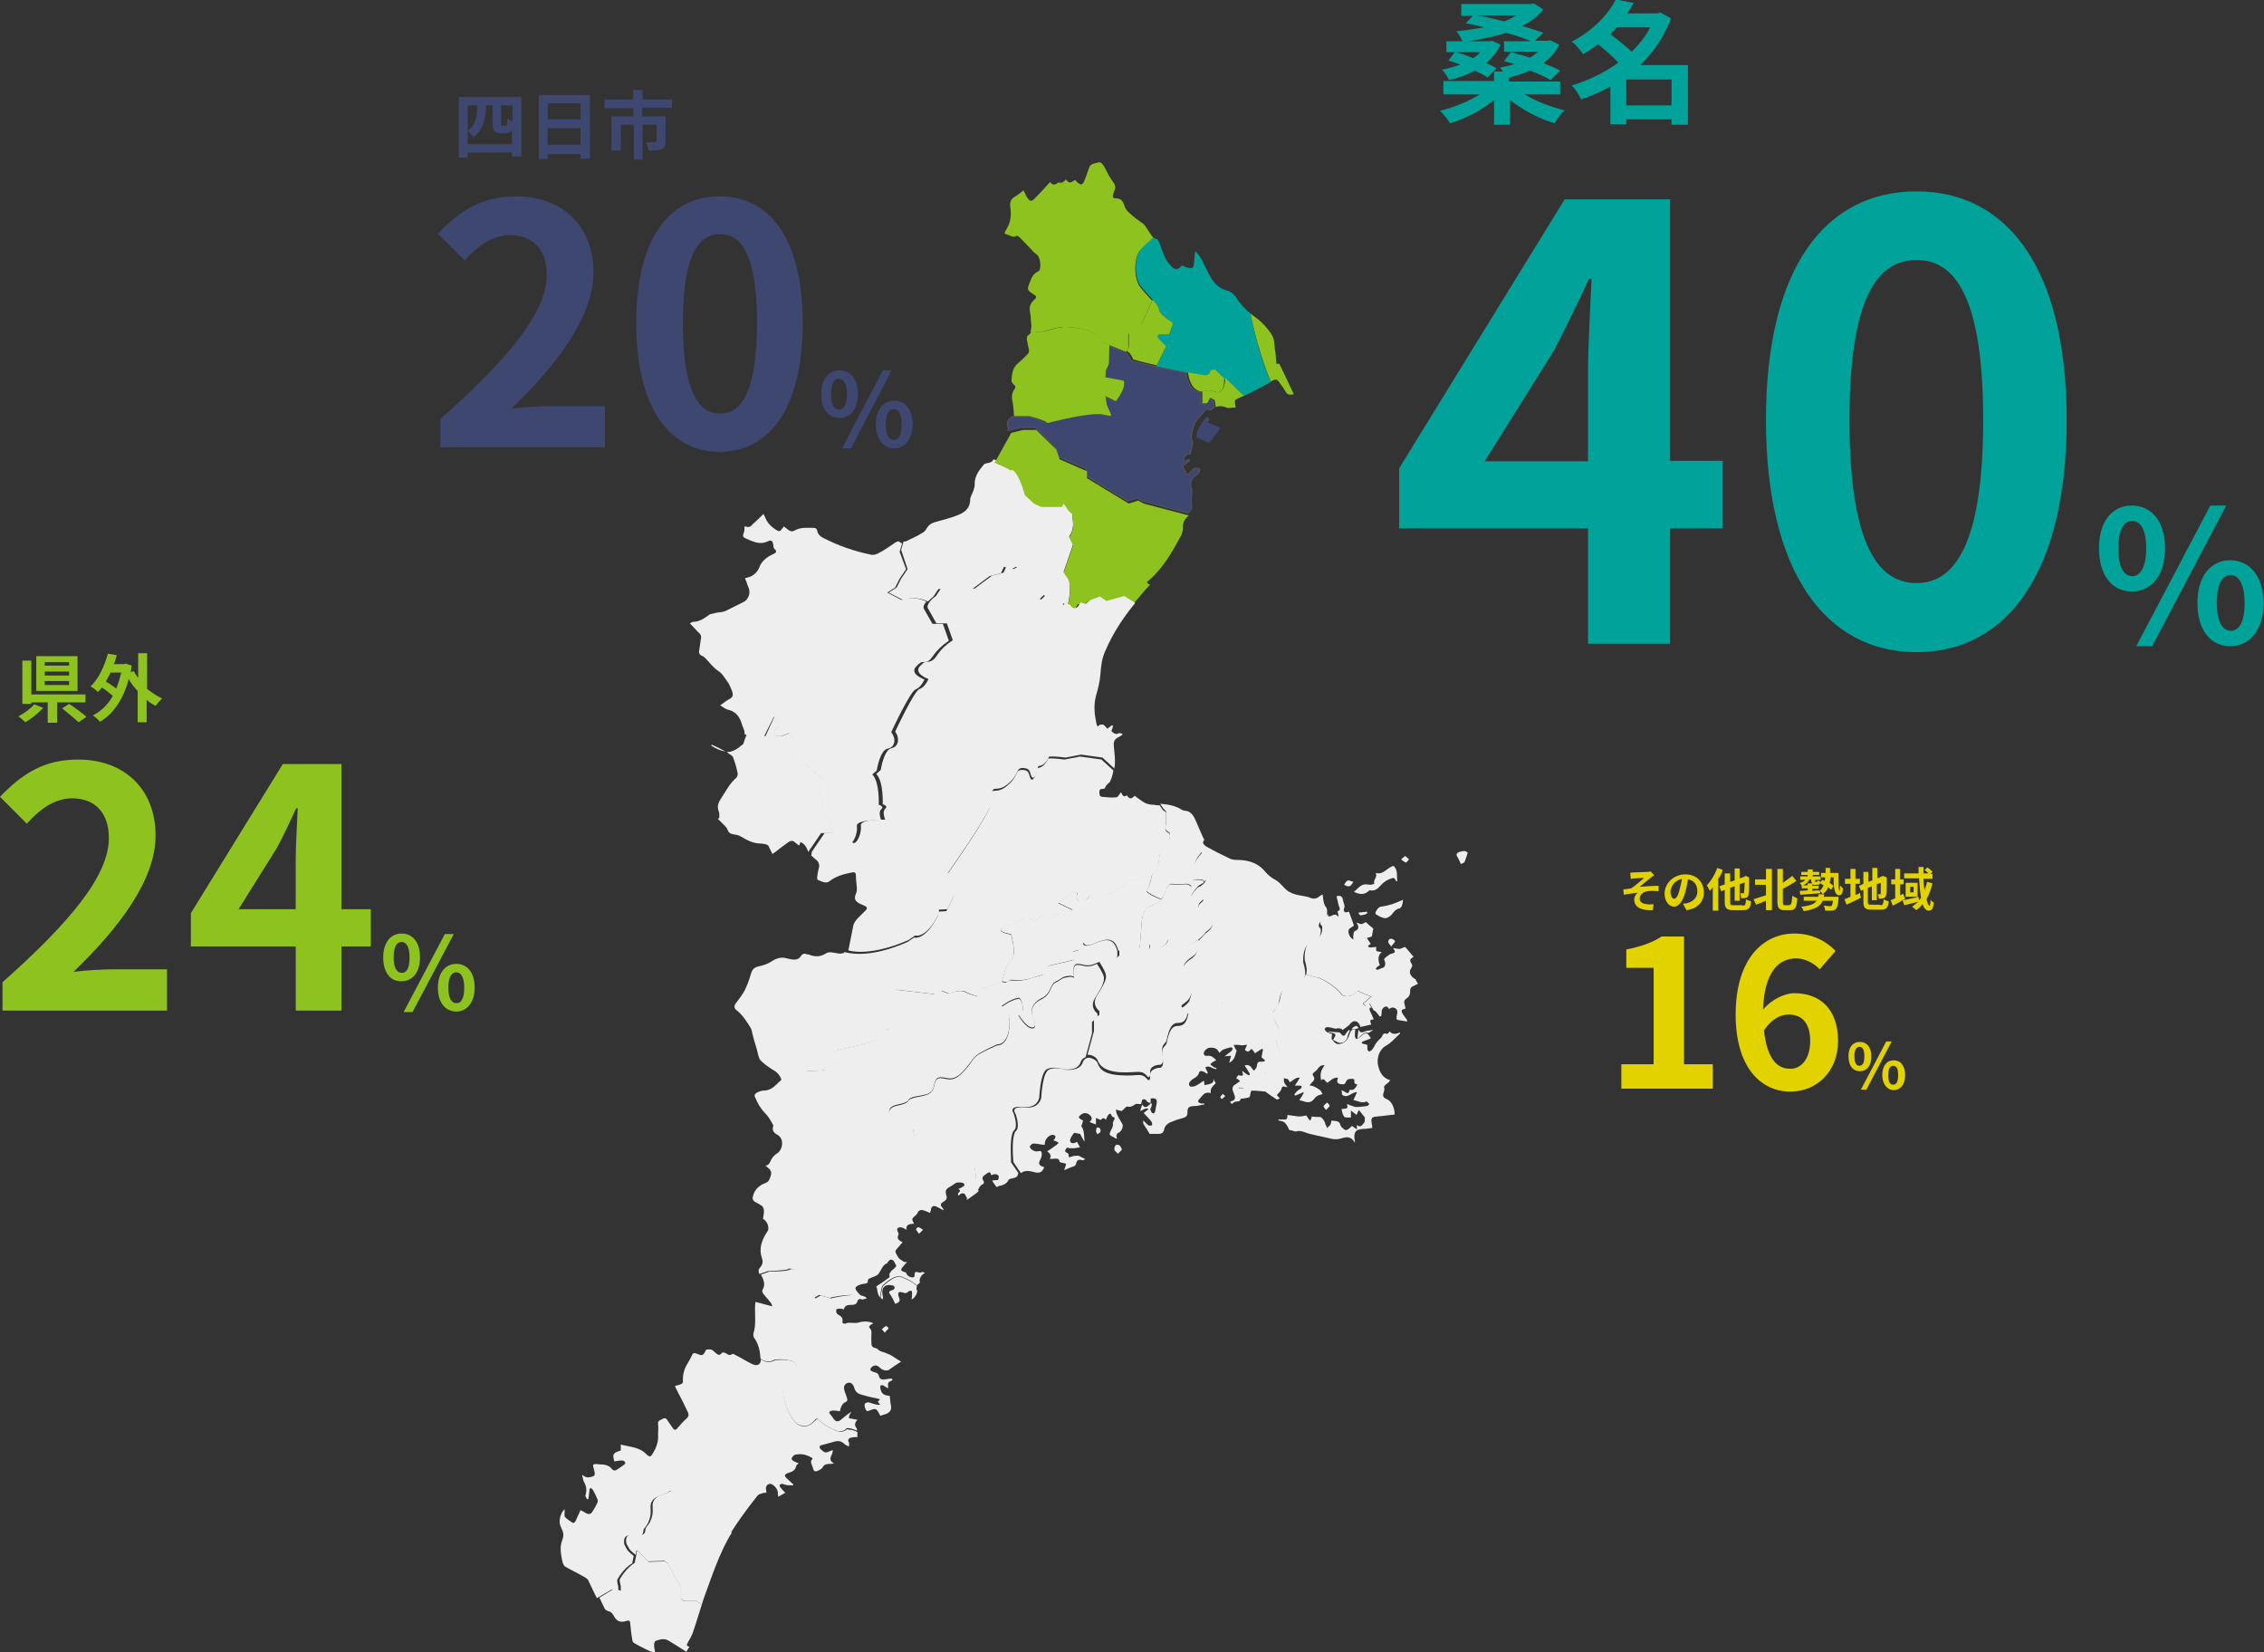 <?xml version="1.0" encoding="utf-8"?>
<!-- Generator: Adobe Illustrator 25.3.1, SVG Export Plug-In . SVG Version: 6.00 Build 0)  -->
<svg version="1.1" id="レイヤー_1" xmlns="http://www.w3.org/2000/svg" xmlns:xlink="http://www.w3.org/1999/xlink" x="0px"
	 y="0px" viewBox="0 0 455.5 332.4" style="enable-background:new 0 0 455.5 332.4;" xml:space="preserve">
<rect x="0" y="0" width="455.5" height="332.4" fill="#333333" stroke="none"/>
<style type="text/css">
	.st0{fill:#EEEEEF;}
	.st1{fill:#00A29A;}
	.st2{fill:#3D476F;}
	.st3{fill:#3D476F;stroke:#595757;stroke-width:0.172;}
	.st4{fill:#8DC21F;}
	.st5{fill:#E1D200;}
</style>
<g>
	<g>
		<path class="st0" d="M143.1,150c0.9,0.6,1.8,1,2.9,1.2c-0.9-0.5-1.9-1-2.8-1.4C143.2,149.9,143.1,149.9,143.1,150z"/>
		<path class="st0" d="M146.1,151.3C146.1,151.3,146.1,151.2,146.1,151.3C146,151.3,146.1,151.3,146.1,151.3
			C146.1,151.3,146.1,151.3,146.1,151.3C146.1,151.3,146.1,151.3,146.1,151.3L146.1,151.3z"/>
		<path class="st0" d="M241.9,177.6c-0.2,0.2-0.5,0.4-0.9,0.5C241,178.1,241.6,177.9,241.9,177.6z"/>
		<path class="st0" d="M146.1,151.3C146.1,151.3,146.1,151.3,146.1,151.3C146.1,151.3,146.1,151.3,146.1,151.3
			C146.1,151.3,146.1,151.3,146.1,151.3z"/>
		<path class="st1" d="M229.2,50.5c-0.8,1.3-1.2,5.4,0.5,7.3c0.8,0.9,1.6,1.8,2.2,2.5c0.8,0.9,1.3,1.6,1.3,2c0,0.8,2.1,2.2,2.1,2.2
			s0.9,0.3,0.5,1.2l-0.6,1.6H233l-0.3,0.5l1.8,2.1l-1.9,3.8c1.7,0.4,3.8,0.8,6.4,1.3c1.1,0.2,2.3,0.4,3.5,0.6c0,0,1,0,1-1l0.9-0.2
			l1.9,1.8l3.7,3.6c0.1-0.1,0.2-0.1,0.4-0.2c1.8-0.9,3.6-1.8,5.3-2.8c-2.1-4.5-3.5-10.6-4.1-13.7c-1.1-0.9-2-1.9-2.8-3.1
			c-0.5-0.8-1.2-1.4-2.1-1.6c-1.8-0.5-2.7-1.8-3.5-3.3c-0.5-1-1-2-1.5-3c-0.3-0.6-0.8-1.1-1.2-1.6c-0.2,1-0.2,1.8-0.3,2.7
			c-0.1,0.7-0.3,0.8-1,0.7c-0.5-0.1-0.9-0.3-1.4-0.5c-0.8,0.9-1.4,1-2.2,0.1c-0.5-0.5-0.9-1.1-1.2-1.7c-0.5-1-0.8-2.1-1.2-3.1
			c-0.1-0.2-0.3-0.6-0.4-0.6c-0.4,0-0.6-0.2-0.7-0.4C230.9,48.6,229.6,49.8,229.2,50.5z"/>
		<path class="st0" d="M234.6,163.2v2.7c0,0-0.5,1,0.4,1.4c0.9,0.4,0,2,0,2s-1.7,0.4-1.8,3.6c0,0,0,1.3-1.4,2.8c0,0,0,0.1,0,0.2
			c-0.1,0.6-0.6,2.7-1.1,3.1c-0.4,0.4,2,1.5,3,1.9c0.2-0.3,0.5-0.6,0.6-1c0.5-1.8,1.2-2.1,1.2-2.1s2.1,0.1,3,0
			c0.9-0.1,1.3,0.6,1.3,0.6c-0.4-1.7,1.2-1.5,1.2-1.5c1.4,0,1.4,0.4,1.1,0.7c1.2-1,0.7-1.8,0.7-1.8c-0.1-0.8-2.3-1.6-2.3-1.6
			c-0.4-1.2,1.5-3,1.5-3l0-1.4c0-0.3,0.1-0.6,0.3-0.9c-0.1-0.1-0.1-0.2-0.2-0.3c-0.6-1.3-1.1-2.6-1.7-3.9c-0.4-0.8-0.9-1.5-1.9-1.6
			c-0.3,0-0.6-0.1-0.9-0.3c-1.3-0.8-2.8-1-4.2-1.1l0.7,1L234.6,163.2z"/>
		<path class="st0" d="M241.8,171.6c0,0-1.8,1.8-1.5,3c0,0,2.2,0.8,2.3,1.6c0,0,0.5,0.9-0.7,1.8c-0.3,0.3-0.9,0.5-0.9,0.5
			c-2.4,2.5-1.4,2.9-1,3c0.4,0,2.3-0.9,2.1-0.4s-1.1,0.6-1.1,2c0.1,1.4,1.6,2.7,1.6,2.7s0.7-0.8,1.2,0c0.5,0.8-1.3,2-1.3,2
			c-0.6,0.7-1.1,1.2-1.6,1.6c0.1,1.8-0.1,2.6-1,3.3c-0.9,0.6-2.9,2-1.3,3.2c1.7,1.2,1.2,2.8,1.2,2.8c0,1.1-0.2,1.9-0.5,2.5
			c1.2,0.6,3.1,1.4,4.5,1.3c2.2-0.1,2-0.7,2-0.7l1.8,0.4l0.5,1.4h0.6l3-0.8l4.3,1.3c0.2-0.7,0.8-1.5,1.1-1.9c0.4-0.7,0.2-3.1,2-3.7
			c1.3-0.4,3-0.4,3.4-2c-0.3-0.1-0.5-0.2-0.5-0.2s0.2,0.1,0.5,0.2c0.2-0.7,0.1-1.6-0.3-2.9c0,0-0.3-3.6,1.8-4
			c2.1-0.4,1.7-2.8,1.7-2.8s-1.4-0.8,1.3-2.4c0-0.1,0-0.2,0-0.4c0-0.5,0.1-1.1-0.2-1.5c-0.5-0.6-0.5-1.2-0.6-1.8
			c0-0.2-0.1-0.5-0.1-0.8c-0.2,0.2-0.4,0.2-0.6,0.4c-0.6,0.5-1.2,0.6-1.9,0.3c-0.5-0.2-1.1-0.3-1.6-0.4c-1.5-0.2-2.8-0.6-3.8-1.8
			c-0.5-0.5-1-1.1-1.6-1.4c-0.8-0.4-1.5-1-2.1-1.7c-1.3-1.6-3.1-2.2-5.1-2.3c-0.6,0-1.3,0-1.8-0.2c-1.7-0.8-3.3-1.6-4.9-2.5
			c-0.3-0.2-0.6-0.5-0.8-0.9c-0.2,0.3-0.3,0.6-0.3,0.9L241.8,171.6z"/>
		<path class="st0" d="M229.7,185.5l-0.4,5.3c0.8,0.1,1.5,0.1,1.6,0.1c0.6,0.2,0.3-0.9,0.3-0.9s1.7,1.4,3.3,0c0,0,0.4-0.8,0.5-0.9
			c0.1-0.2,0.3,0.3,0.3,0.3s2.4,2.3,5.7-0.3c0.5-0.4,1.1-0.9,1.6-1.6c0,0,1.8-1.2,1.3-2c-0.5-0.8-1.2,0-1.2,0s-1.6-1.3-1.6-2.7
			c-0.1-1.4,0.8-1.5,1.1-2s-1.7,0.5-2.1,0.4c-0.4,0-1.3-0.5,1-3c0.4-0.2,0.6-0.4,0.9-0.5c0.3-0.3,0.4-0.7-1.1-0.7
			c0,0-1.6-0.3-1.2,1.5c0,0-0.4-0.7-1.3-0.6c-0.9,0.1-3,0-3,0s-0.7,0.3-1.2,2.1c-0.1,0.4-0.3,0.7-0.6,1c-0.9,1-2.3,1.3-2.3,1.3
			S229.9,182.7,229.7,185.5z"/>
		<path class="st0" d="M271.7,178.2c0.2-0.2,0.4-0.5,0.6-0.8c-0.3-0.1-0.6-0.2-1-0.3c-0.1,0-0.3,0.1-0.4,0.2
			c-0.2,0.2-0.3,0.5-0.5,0.7c0.3,0.1,0.5,0.2,0.7,0.3C271.3,178.3,271.5,178.3,271.7,178.2z"/>
		<path class="st0" d="M279.3,189.5c0,0.2,0.3,0.5,0.6,0.9c0.4-0.5,0.6-0.7,0.8-1c0-0.1-0.4-0.5-0.6-0.5
			C279.7,188.7,279.3,189,279.3,189.5z"/>
		<path class="st0" d="M274.5,184c0.2,0,0.4-0.2,0.6-0.3c0-0.1-0.1-0.2-0.1-0.3c-0.5,0.1-1.1,0.1-1.7,0.2
			C273.6,184.5,274.1,184,274.5,184z"/>
		<path class="st0" d="M275.3,179.3c0.1-0.1,0.2-0.2,0.3-0.2c1,0.2,1.6-0.3,2.2-1c0.3-0.3,0.6-0.6,0.9-0.8c0.5-0.3,1.1-0.6,1.7-0.7
			c0.1,0,0.4,0.4,0.5,0.7c0,0,0.1,0,0.2,0c-0.1-1.1,0.2-2.2-0.7-3.1c-1.3,0.2-2,1.9-3.6,1.4c0.4,0.9-0.6,1.4-0.3,2.2
			c-0.2,0.1-0.5,0.1-0.7,0.2c-0.3,0-0.7-0.1-1-0.1c-1.1,0-1.6,0.9-2.4,1.5C273.4,179.9,274.4,180.1,275.3,179.3z"/>
		<path class="st0" d="M282,182.3c0.2-0.4,0.2-0.8,0.3-1.3c-1,0.4-1.8,0.8-2.6,1c-0.6,0.2-1.3,0.3-1.9,0.4c-0.6,0.1-1.3,1.3-1,1.5
			c0.6,0.4,1.3,0.8,1.9,0.8c0.6,0,1.3-0.6,1.6-1.1c0.3-0.4,0.6-0.6,1-0.8C281.6,182.8,281.9,182.6,282,182.3z"/>
		<path class="st0" d="M142.1,271.4C142.1,271.4,142.1,271.4,142.1,271.4C142.2,271.4,142.2,271.4,142.1,271.4
			C142.2,271.3,142.2,271.3,142.1,271.4z"/>
		<path class="st0" d="M283.5,172.9c-0.2-0.2-0.4-0.4-0.8-0.7c-0.4,0.3-0.6,0.5-0.8,0.7c0.3,0.2,0.6,0.5,0.9,0.6
			C283,173.6,283.2,173.1,283.5,172.9z"/>
		<path class="st0" d="M245.5,220.7c0,0.1,0.3,0.4,0.3,0.4c0.2-0.1,0.4-0.3,0.7-0.6c-0.2-0.2-0.5-0.5-0.5-0.4
			C245.8,220.3,245.6,220.5,245.5,220.7z"/>
		<path class="st0" d="M194.7,241.5c-0.1-0.1-0.1-0.2-0.2-0.4c0,0-0.1,0.1-0.1,0.1C194.5,241.3,194.6,241.4,194.7,241.5z"/>
		<path class="st0" d="M224.9,230.3c-0.6-0.1-0.7,0.5-0.7,1c0,0.2,0.4,0.4,0.7,0.8c0.4-0.4,0.9-0.8,0.8-0.9
			C225.6,230.8,225.3,230.3,224.9,230.3z"/>
		<path class="st0" d="M220.7,226.8c0,0.1-0.1,0.1-0.1,0.2c0,0.2-0.1,0.4-0.1,0.6c0.1,0.2,0.2,0.4,0.3,0.6c0.2-0.2,0.5-0.3,0.6-0.5
			C221.5,227.1,221.3,226.8,220.7,226.8z"/>
		<path class="st0" d="M182.6,114.5l-1.3,1.9l-0.9,1.8l-1.6,1l2.9,1.5c0,0,2.2-1,5,0.3c0.3-0.3,0.6-0.6,1.1-1l1-1.5h6.8l3.5-2.6
			l2.3-0.6l0.6-1.3l1.4,0.6l1-0.6l1.9,1.2c0,0,0.2,4.7,2.7,5.5l1-1l1.1,0.7l1.8,0.5l0.5,0.9l0.6-0.4l0.8,0.4c1-4.1,0.1-5.5,0.1-5.5
			l-0.9-1.3l1.9-5.5l-0.8-1.6c1.2-1.6,0.7-3.5,0.7-3.5v-1.1l-0.8-0.7l-1-1.5l-0.4,0.7h-4.1l-1.5-0.7l-1.8-1.7c-1.4-5.2-3-5.4-3-5.4
			c-0.7-0.5-2.1-1.2-3.3-1.6c-0.1,0.1-0.1,0.2-0.2,0.3c-0.1,0.2-0.4,0.3-0.7,0.4c-0.4,0.1-0.9,0.1-1.1,0.4c-1,1.2-1.9,2.4-1.8,4.1
			c0,0.4-0.2,0.8-0.3,1.2c-0.2,0.6-0.6,1.1-0.6,1.7c0,1.6-1,2.5-2.2,3c-1.6,0.7-3.4,1.1-5.1,1.6c-0.6,0.2-1,0.5-1.4,1.1
			c-0.2,0.4-0.6,0.9-1.1,1.1c-0.9,0.6-2,1-2.9,1.5c-0.2,0.1-0.5,0.2-0.7,0.1l-0.5,1.7L182.6,114.5z"/>
		<path class="st0" d="M275.3,207.8c0.4-0.2,0.7-0.4,1-0.6c-0.6,0.1-1.2,0.1-1.7,0.3c-0.5,0.2-0.9,0.4-1.3-0.4
			c-0.1,0.7-0.1,1.2-0.2,1.9C273.9,208.3,274.4,207.5,275.3,207.8z"/>
		<path class="st0" d="M272.7,206.4c-0.2,0.1-0.5,0.3-0.7,0.5c0,0.1,0.1,0.1,0.1,0.2c0.4-0.1,0.7-0.1,1.1-0.2c0-0.1,0.1-0.1,0.1-0.2
			C273.1,206.5,272.8,206.3,272.7,206.4z"/>
		<path class="st0" d="M276.3,207.1C276.3,207.1,276.3,207.1,276.3,207.1C276.3,207.1,276.3,207.1,276.3,207.1
			C276.4,207.1,276.3,207.1,276.3,207.1z"/>
		<path class="st0" d="M274.7,202.4l-0.5-0.5l1.6-1.4l-2.8-1.2c-1.2,1.8-3,0.9-3,0.9c-1.4-2-4.5-3.5-4.8-3.5c-0.2,0-1.7-0.5-2.5-0.7
			c-0.4,1.6-2.2,1.6-3.4,2c-1.8,0.6-1.6,3-2,3.7c-0.3,0.5-0.8,1.2-1.1,1.9l0.8,0.2l-0.8-0.2c-0.2,0.5-0.2,0.9,0,1.3
			c0.6,1,1.5,2.3,0.9,3.5c-0.6,1.2-0.1,1.8-0.1,1.8c1.1,2.5,0.1,2.2-0.5,3c-0.6,0.8,0.2,1.8-1.2,2.3c-1.4,0.6-1.6,0.2-3.7,1.1
			c-2.1,0.9-2.5,2.2-2.5,2.2c0.7-0.1,1.5,0.3,2.1,0.7c0.1-0.1,0.3-0.1,0.5-0.1c1,0,2,0.1,2.9,0.2c0,0,0.1,0,0.1,0.1
			c0.7,0.5,1.4,1,2.2,1.5c0.1,0,0.4-0.1,0.6-0.3c-0.3-0.2-0.5-0.5-0.6-0.6c0.4-0.5,0.8-0.8,0.9-1.2c0.1-0.5,0.3-0.6,0.7-0.5
			c0.2,0.1,0.3,0.1,0.5,0.1c-0.2-0.4-0.5-0.6-0.6-0.9c-0.1-0.2-0.1-0.6-0.1-0.9c0.3,0.1,0.6,0.1,0.8,0.2c0.2,0.2,0.3,0.5,0.4,0.6
			c0.8-0.4,1.1-1,2-0.9c-0.3,0.6-0.6,1-1,1.6c0.5,0,0.8,0,1.1,0c0.1,0,0.3,0.1,0.3,0.2c0,0.1-0.1,0.3-0.2,0.4
			c-0.2,0.2-0.5,0.2-0.6,0.4c-0.3,0.2-0.5,0.5-0.7,0.8c0.1,0.1,0.1,0.1,0.2,0.2c0.5-0.2,1.1-0.4,1.6-0.7c0,0.1,0.1,0.1,0.1,0.2
			c-0.1,0.2-0.3,0.4-0.4,0.7c-0.1,0.2-0.3,0.4-0.5,0.7c0.4,0.1,0.7,0.2,1,0.3c1,0.3,1.6,0.1,2.2-0.8c0.2-0.2,0.5-0.4,0.8-0.5
			c0.2-0.1,0.4-0.1,0.7-0.2c-0.2-0.3-0.3-0.6-0.5-0.8c-0.4-0.3-0.9-0.6-1.4-0.8c-0.2-0.1-0.5-0.1-0.7-0.1c0.1-0.2,0.2-0.4,0.4-0.6
			c0.5-0.4,0.7-0.8,0.3-1.4c-0.2-0.3-0.1-0.5,0.2-0.7c0.3-0.2,0.6-0.5,0.8-0.8c0.3-0.4,0.7-0.7,1.3-0.6c-0.9,1.2-0.9,2-0.7,3
			c0.7-0.6,0.8,0.4,1.3,0.5c0.6-0.4,1.1-1.1,2.1-1c-0.3,0.8-0.2,1.2,0.6,1.3c0.6,0.1,0.8,0,1-0.5c0.1-0.2,0.3-0.5,0.5-0.5
			c0.4-0.1,0.8-0.1,1.1,0c0.1,0,0.1,0.5,0.1,0.8c0.1,0.1,0.3,0.2,0.6,0.3c-0.4,0.6-0.7,1.3-1.5,1c-0.3,0.8-0.4,0.9-1.1,0.4
			c-0.2-0.1-0.4-0.2-0.6-0.3c0.1,0.4,0.1,0.7,0.1,0.9c1.1,0.9,1.9-0.5,3-0.5c-0.2,0.6-0.5,1.1-0.7,1.6c1,0.2,1.7,0.7,2.6,0.3
			c0,0,0.1,0,0.1,0c0.2,0.2,0.3,0.3,0.5,0.5c-0.1,0.1-0.3,0.4-0.5,0.4c-0.7,0.1-1.5,0.2-2.2,0.2c-0.6-0.1-1.2-0.4-1.8-0.6
			c0.2,0.9,0.2,0.9-1.1,1c0.1,0.5,0.2,1.1,0.5,1.5c0.2,0.3,0.8,0.2,1.4,0.2c0-0.5,0-0.9,0-1.4c0.4,0.3,0.6,0.5,0.9,0.7
			c0.1,0.1,0.1,0.1,0.2,0.2c0.2-0.3,0.3-0.7,0.5-1c0.5,0.6,0.9,1.1,1.2,1.5c0,0.3,0,0.8-0.1,1c-0.4,0.4-0.7,1.2-1.5,0.5
			c0,0.3,0,0.5,0,0.9c-0.4-0.3-0.7-0.5-1-0.7c-0.3,0.3-0.5,0.5-0.8,0.7c-0.2,0.1-0.5,0.2-0.6,0.1c-0.3-0.2-0.8-0.6-0.9-0.9
			c-0.2-1.1-1.1-0.8-1.8-1c-0.1,0.3-0.1,0.6-0.2,0.8c-0.2,0.3-0.4,0.5-0.7,0.7c-0.1-0.3-0.3-0.6-0.4-0.9c0-0.4-0.7-1.3-1-1.3
			c-0.5,0-1.1,0-1.7-0.1c0,0.2-0.1,0.4-0.2,0.7c-0.1,0-0.1,0.1-0.2,0.1c-0.2-0.3-0.5-0.7-0.7-1c-0.5,0.1-1,0.2-1.5,0.2
			c-0.8-0.1-1.5-0.2-2.3-0.3c0.1,0.8-0.2,1-0.8,0.9c-0.3,0-0.7,0-1,0c0,0.1,0,0.1,0,0.2c0.2,0,0.3,0.1,0.5,0.1
			c0.8,0.1,1.1,0.7,1.4,1.2c0.2,0.3,0.1,0.7,0.7,0.7c0.3,0,0.7,0.3,1,0.2c0.7-0.2,1.2,0,1.8,0.2c0.7,0.3,1.5,0.4,2.2,0.6
			c0.8,0.2,1.5,0.3,2.3,0.5c0.8,0.2,1.5,0.4,2.4,0.2c1.1-0.3,2.2-0.8,3.1,0.8c0-0.4,0-0.6-0.1-0.8c-0.1-1.5,0.3-1.9,1.8-2
			c0.6,0,1.1-0.1,1.8-0.2c0-0.3-0.1-0.6-0.1-0.8c-0.2-1.2-0.1-1.4,1.1-1.5c0.3,0,0.7-0.1,1-0.1c0.8-0.1,1.7-0.2,2.5-0.3
			c0-1.3-0.6-2.7-1.6-3.1c-1.4-0.5-0.3-1.5-0.5-2.2c-0.1-0.2,0-0.5,0.2-0.6c0.2-0.2,0.4-0.4,0.6-0.5c0.1-0.1,0.2-0.2,0.4-0.5
			c-1.5-0.4-2.1-1.6-2.4-2.8c-0.4-1.4,0.1-3.3,1.5-4.1c1.1-0.6,1.9-1.6,2.9-2.5c0-0.1,0-0.1-0.1-0.2c-0.8,0.4-1.5,0.4-2-0.2
			c-0.2,0.2-0.4,0.5-0.5,0.5c-0.7-0.3-0.9,0.1-1.1,0.6c-0.1,0.2-0.4,0.4-0.6,0.6c-0.3,0.3-0.6,0.7-0.8,1.1c-0.2,0.3-0.3,0.6-0.6,0.9
			c-0.1,0.2-0.4,0.3-0.6,0.3c-0.1,0-0.3-0.3-0.3-0.5c0-0.3,0-0.6,0-0.8c-0.4-0.1-0.7-0.2-1.1-0.3c0-0.1,0-0.2,0-0.3
			c0.6-0.2,1.2-0.5,1.8-0.7c-0.1-0.2-0.2-0.4-0.3-0.5c-0.4-0.6-0.7-0.7-1.4-0.2c-0.2,0.2-0.4,0.4-0.7,0.6c-0.2,0.1-0.4,0.3-0.5,0.2
			c-0.2-0.1-0.3-0.4-0.3-0.6c0-0.4,0-0.9,0.1-1.3c-0.8-0.1-1,0.4-1.2,1c-0.3,1-0.9,1.7-1.9,1.9c-0.8,0.2-1.2-0.4-1.6-0.9
			c-0.2-0.2,0-0.7,0-1.1c-0.3-0.1-0.8-0.2-1.2-0.5c-0.1-0.1-0.3-0.4-0.3-0.5c0.1-0.2,0.3-0.3,0.5-0.4c0.2,0,0.4,0.1,0.7,0.1
			c0.4,0.1,0.9,0.3,1.3,0.2c0.5-0.1,0.9,0,1.1,0.3c0.4-0.3,0.8-0.5,1.1-0.8c0.2-0.1,0.3-0.3,0.5-0.5c0.6-0.7,1.4-0.6,1.8,0.2
			c0.1,0.2,0.2,0.4,0.2,0.5c0.8-0.2,1.5-0.3,2.2-0.5c-0.2-0.5-0.5-1.1,0.5-1c-0.3-0.7-0.5-1.2-0.8-1.8c-0.1-0.2,0-0.4,0-0.6
			c0.1,0,0.3,0,0.4,0.1l-0.8-1.4L274.7,202.4z"/>
		<path class="st0" d="M284.1,196.5c-0.5-0.6-0.6-1-0.2-1.7c0.3-0.4,0.3-0.7,0-1.1c-0.3-0.4-0.2-0.8,0.2-1c0.1-0.1,0.3-0.2,0.3-0.2
			c-0.7-0.8-1.2-1.5-1.7-2c-0.4,0.1-0.7,0.3-1.1,0.4c-0.4,0-0.8-0.1-1.3-0.2c0.5,0.9,0.5,0.9-0.4,1.2c-0.1,0-0.2,0-0.3,0.1
			c-0.4,0.3-0.8,0.5-1.1,0.9c-0.1,0.1,0.2,0.6,0.2,0.9c0,0.3-0.1,0.7-0.3,0.8c-0.4,0.2-0.8,0.3-1.3,0.5c-0.1,0-0.2-0.1-0.3-0.2
			c0.1-0.1,0.1-0.3,0.2-0.3c0.2-0.2,0.4-0.3,0.6-0.4c-0.3-1-0.5-1.9,0.4-2.7c-1.2-0.1-1.2-0.1-1.1-1c-0.4,0-0.8,0.1-1.2,0.1
			c-0.2,0-0.3-0.1-0.5-0.2c0.1-0.1,0.2-0.3,0.4-0.4c0.1-0.1,0.2-0.1,0.2-0.1c-0.3-0.4-0.5-0.8-0.8-1.2c0.3-0.1,0.7-0.2,1-0.3
			c0.1-0.6,0.2-1.1,0.3-1.6c-0.5-0.4-1.1-0.9-1.5-1.3c-0.4,0.2-0.7,0.4-0.9,0.4c-0.3,0-0.6-0.2-0.9-0.3c0,0.2,0,0.3,0.1,0.3
			c0.3,0.6,0.3,1.1-0.5,1.4c-0.2,0.1-0.3,0.5-0.3,0.8c-0.1,0.3,0,0.6,0,0.9c-0.7-0.4-0.9-0.9-1-1.5c-0.1-0.8,0.7-0.9,1.1-1.3
			c-0.3-1-0.7-1.9-1-2.8c-0.4,0.1-0.7,0.2-0.8,0.1c-0.2-0.1-0.3-0.5-0.2-0.7c0.3-0.6-0.1-1.1-0.2-1.7c-0.1-0.8-0.5-1-1.3-0.8
			c0.2,0.7,0.3,1.4,0.5,2c0.2,0.5,0.3,0.9-0.3,1c0.1,0.3,0.1,0.6,0.2,0.9c0,0.1-0.1,0.1-0.1,0.2c-0.7-1-1.3,0.2-2-0.1
			c0-0.1,0-0.3,0.1-0.4c-2.7,1.6-1.3,2.4-1.3,2.4s0.4,2.3-1.7,2.8c-2.1,0.4-1.8,4-1.8,4c0.4,1.3,0.5,2.2,0.3,2.9
			c0.8,0.3,2.3,0.7,2.5,0.7c0.3,0,3.4,1.5,4.8,3.5c0,0,1.7,0.9,3-0.9l2.8,1.2l-1.6,1.4l0.5,0.5l0.8-0.5l0.8,1.4
			c0.1,0,0.2,0.1,0.3,0.1c0.3,0.3,0.6,0.7,0.9,1.1c0.1,0,0.2-0.1,0.3-0.1c0-0.3,0.1-0.6,0.1-1c0-0.4,0.5-1,1-0.9
			c0.2,0,0.3,0.3,0.5,0.5c0.5-0.5,1.3-0.4,1.6,0.3c0.1,0.3,0,0.7-0.1,1.1c0,0.3-0.2,0.7,0.3,0.8c0.6,0.1,1.2,0.2,1.8,0.3
			c0-0.2,0-0.2,0-0.3c-0.3-0.4-0.5-0.7-0.8-1.1c-0.5-0.8-0.4-1,0.5-1.2c0-0.1-0.1-0.3-0.1-0.4c-0.3-1.2-0.3-1.2,0.6-1.9
			c0.2-0.2,0.4-0.6,0.4-0.9c0-1,0.1-1.1,1-1.5c0.2-0.1,0.4-0.2,0.6-0.3c-0.2-0.3-0.4-0.6-0.5-0.9
			C284.4,196.8,284.3,196.7,284.1,196.5z"/>
		<path class="st0" d="M269.6,209.8c0.7,0,1.3-0.4,1.5-1.2c0.1-0.5,0.3-0.9,0.5-1.3c-0.1,0-0.1-0.1-0.2-0.1
			c-0.2,0.2-0.4,0.4-0.6,0.7c-0.3,0.6-0.6,0.6-1,0.1c-0.1-0.1-0.2-0.3-0.3-0.3c-0.8-0.1-1.5-0.1-2.4-0.2c0.2,0.1,0.4,0.2,0.6,0.2
			c1.2,0.3,1.2,0.3,0.5,1.5C268.7,209.4,269.2,209.8,269.6,209.8z"/>
		<path class="st0" d="M178,268.1c0.3-0.4,0.6-0.6,0.8-0.9c-0.2-0.2-0.4-0.5-0.6-0.4c-0.3,0.1-0.5,0.4-0.8,0.6
			C177.5,267.5,177.7,267.7,178,268.1z"/>
		<path class="st2" d="M242.9,83.8c-0.9,0.6-2.2,2.9-2.2,3.9c0,0.1,0.1,0.3,0.3,0.4c0.7,0.3,1.3,0.6,2,0.9c0.2,0.1,0.5,0,0.6-0.2
			c0.6-0.8,1.2-1.7,1.9-2.7c-0.9-0.4-1.7-0.8-2.5-1.1C243.5,84.3,243.5,84.3,242.9,83.8z"/>
		<path class="st0" d="M249.2,218.9c0,0,0.4-1.3,2.5-2.2c2.1-0.9,2.3-0.6,3.7-1.1c1.4-0.6,0.7-1.5,1.2-2.3c0.6-0.8,1.6-0.6,0.5-3
			c0,0-0.6-0.6,0.1-1.8c0.6-1.2-0.4-2.5-0.9-3.5c-0.2-0.4-0.2-0.8,0-1.3l-4.3-1.3l-3,0.8h-0.6l-0.5-1.4l-1.8-0.4c0,0,0.2,0.7-2,0.7
			c-1.4,0-3.3-0.8-4.5-1.3c-0.5,1.1-1.2,1.5-1.7,1.9c-0.8,0.6,1.2,1.2,1.2,1.2c-0.4,1.8-0.8,2.5-2.3,2.5s-1.9,2.7-2.1,3.5
			c-0.2,0.7-1.2,0.6-0.8,2.9c0.4,2.3-0.7,2-0.7,2s-1.9,0.2-1.8,1.5c0.1,1.4-0.5,0.9-0.5,0.9c-1.3-1.6-1.9-0.6-5.6-0.9
			c-3.7-0.2-4.2-1.7-4.5-2.5c-0.2-0.5-1.2-1.1-2-1l0,0l0,0c-0.4,0.1-0.8,0.4-1,1c-0.6,1.8-3.5,1.4-3.5,1.4s-2-0.7-3.3,0
			c-1.3,0.7-1.5,5.6-1.5,5.6s-0.3,2.3-3.3,2c-3.1-0.3-1.9,1.2-1.9,1.2c1.1,3.2,0,3.6,0,3.6c-0.9,1.5-0.4,6.2-0.4,6.2l1.5,2.2
			c0.1-0.1,0.2-0.1,0.3-0.2c0.8-0.4,1.6-0.2,2.4,0c1.1,0.3,1.6,0,2-1c-1.1-0.3-1.3-0.7-0.7-1.7c0.1-0.3,0.2-0.6,0.2-0.9
			c0-0.2,0-0.5-0.2-0.6c-0.1-0.1-0.4,0-0.6,0c-0.5,0.2-1.6-0.4-1.6-0.9c0-0.2,0.3-0.5,0.5-0.6c0.3-0.1,0.6,0,1,0
			c0.5,0.1,1,0.2,1.5,0.2c-0.1-1,0.8-2,1.6-2c0.2,0,0.4,0.1,0.5,0.2c0.1,0.2,0,0.4-0.1,0.6c0,0.1-0.2,0.2-0.3,0.3
			c0.2,0.1,0.4,0.1,0.6,0.2c0.2,0.1,0.3,0.2,0.5,0.3c-0.1,0.1-0.3,0.3-0.4,0.4c-0.6,0.4-1.2,0.9-1.9,1.3c0.6,0.5,0.9,0.9,0.5,1.5
			c0.7,0.2,1.9-0.5,2,0.7c0.5,0.1,0.9,0.2,1.3,0.3c-0.1,0.4-0.2,0.8-0.4,1.3c0.3-0.1,0.5-0.2,0.7-0.3c0.3-0.1,0.7-0.3,1-0.4
			c0.4-0.1,0.6-0.2,0.7-0.6c0.1-0.6,0.5-1,1.2-0.7c0.1,0.1,0.3-0.1,0.7-0.2c-0.6-0.3-1-0.5-1.4-0.7c-0.4,0-0.8,0-1.2,0.1
			c-0.9,0.3-0.8,0.3-0.8-0.5c-0.1,0-0.1,0-0.2-0.1c-0.2-0.1-0.5-0.3-0.5-0.4c0-0.3,0.2-0.6,0.4-0.7c0.1-0.1,0.4,0.1,0.6,0.1
			c0.3,0,0.5,0,0.8,0c0.4-0.1,0.8-0.1,1.2-0.2c-0.2-0.3-0.4-0.7-0.6-1.1c-0.8,0.5-1.5,0.3-1.4-0.4c0.1-0.5,0.5-1,0.8-1.4
			c0,0,0.1,0,0.2,0c0.4,0.1,0.8,0.2,1,0.2c0.3,0.6,0.6,1.1,0.9,1.6c-0.1-1.1,0-2.2-0.6-3.1c-0.1-0.1,0-0.3,0.1-0.4
			c0.1-0.3,0.1-0.5,0.2-0.8c-0.2-0.1-0.3-0.1-0.4-0.2c-0.5-0.3-0.6-0.5-0.1-0.9c0.1-0.1,0.3-0.2,0.5-0.3c0.5-0.2,1.2,0,1.6,0.6
			c0.3,0.4,0.1,0.8-0.3,1.1c0.5,0.2,0.9,0.4,1.3,0.5c0-0.5,0-0.9,0-1.3c0.3,0.1,0.6,0.3,1,0.4c0.2-0.3,0.6-0.6,1,0
			c0.1-0.3,0.2-0.6,0.4-0.9c0.1-0.2,0.3-0.3,0.5-0.4c0.1,0.2,0.2,0.3,0.3,0.5c0.1,0.1,0.1,0.2,0.2,0.2c0.5,0.1,0.4,0.4,0.2,0.7
			c-0.1,0.2-0.2,0.4-0.2,0.5c0.1,0.6-0.1,1-0.4,1.5c-0.4,0.8-0.3,1,0.4,1.3c0.3,0.1,0.5,0.3,0.8,0.4c0-0.3-0.1-0.5-0.1-0.7
			c0.1-0.2,0.2-0.5,0.4-0.5c0.6-0.2,1.1-1.3,0.8-1.8c-0.4-0.7-0.8-1.3-1.1-2c-0.1-0.2-0.1-0.5-0.2-0.9c0.6,0.2,1,0.3,1.2,0.3
			c0.4-0.3,0.8-0.9,1.1-0.9c0.8,0.2,1.2-0.2,1.7-0.5c0.1-0.1,0.3,0,0.5,0c0.2,0,0.5,0,0.6,0c0.1-0.4,0.1-0.8,0.3-0.9
			c0.4-0.2,0.7,0.1,0.9,0.4c0.1,0.2,0.4,0.2,0.7,0.3c0-0.4,0-0.7,0-0.9c1-0.2,1.4,0.2,1.2,1c-0.1,0.5-0.2,1.1-0.3,1.6
			c0,0.1-0.2,0.3-0.3,0.4c-0.1,0-0.3-0.1-0.4-0.2c-0.1-0.2-0.2-0.5-0.4-0.8c-0.5,0.3-0.8,0.6-1.2,0.9c0.6,0.7,1.2,1.2,1.6,1.8
			c0.1,0.1,0.1,0.5,0.1,0.7c-0.2,0-0.5,0.1-0.7,0c-0.4-0.2-0.6-0.6-1.1-1c0,0.4,0,0.7,0.1,0.8c0.4,0.6,0.8,1.2,1.2,1.9
			c0.5,0,1.2,0,1.9,0c0.5,0,0.9-0.3,1-0.8c0.1-0.7,0.6-1.2,1.2-1.5c0.7-0.3,1.5-0.6,2.3-0.8c0.9-0.2,1.2-0.5,1.2-1.1
			c0-1.1,0.2-1.3,1.3-1.4c0.3,0,0.7,0,1-0.1c0.4-0.1,0.8-0.2,1.1-0.2c0-0.1,0-0.1,0-0.2c-0.2,0-0.4,0-0.6,0
			c-0.2-0.1-0.5-0.1-0.6-0.3c-0.1-0.1,0-0.5,0.2-0.6c0.6-0.6,1-1.6,2.3-1.2c-0.2-1.1,0.6-1.5,1-2c-0.2-0.3-0.3-0.5-0.5-0.9
			c0.2,0.9-0.4,0.9-0.8,1.1c-0.3,0.1-0.7,0.1-1,0.2c0-0.3,0-0.6-0.1-0.9c-0.6,0.4-1.1,0.8-1.8,1.1c-0.3,0.1-0.9,0.2-1,0
			c-0.4-0.4-0.1-0.8,0.2-1.1c0.1-0.1,0.3-0.3,0.5-0.4c0.5-0.3,0.9-0.5,1.1-1.1c0.1-0.5,0.5-0.5,1-0.3c0.2,0.1,0.4,0.3,0.6,0.4
			c0.1,0,0.1-0.1,0.2-0.1c-0.1-0.2-0.1-0.4-0.2-0.5c-0.1-0.2-0.2-0.4-0.3-0.7c0.3-0.1,0.5-0.2,0.8-0.1c0.2,0,0.5,0.2,0.7,0.3
			c0.2,0.1,0.5,0.1,0.7,0.2c0-0.1,0-0.1,0.1-0.2c-0.2-0.1-0.5-0.1-0.7-0.3c-0.2-0.1-0.4-0.3-0.6-0.5c0.2-0.2,0.4-0.4,0.6-0.5
			c0.2-0.1,0.4-0.2,0.6-0.3c-0.6-0.6-1-1-1.8-0.9c-0.6,0.1-0.9-0.3-0.6-0.9c0.2-0.3,0.6-0.6,0.9-0.7c0.9-0.1,1.7,0,2.1,1
			c0.3-0.2,0.5-0.5,0.7-0.6c0.5-0.2,1.1-0.4,1.6-0.5c0.1,0,0.4,0.1,0.4,0.2c0,0.1-0.1,0.4-0.2,0.5c-0.5,0.4-1,0.8-1.4,1.1
			c0.4,0,0.8-0.1,1.3-0.1c-0.2,0.5-0.3,1-0.4,1.4c1.1-0.5,1.2-1.5,1.5-2.5c-0.1-0.1-0.2-0.2-0.3-0.4c-0.1-0.2-0.2-0.5-0.3-0.7
			c0.3,0,0.5,0,0.8,0c0.3,0,0.6,0.1,0.9,0.1c0.3,0,0.6-0.1,1-0.1c-0.1,0.3-0.3,0.6-0.4,0.9c0,0,0,0.1,0,0.2c0.2,0.1,0.4,0.2,0.6,0.3
			c0.3-0.2,0.5-0.4,0.7-0.6c0.3,0.3,0.6,0.7,0.7,0.9c0.4-0.3,0.9-0.6,1.4-0.9c0.1,0,0.1,0.1,0.2,0.1c-0.1,0.5-0.2,1.1-0.3,1.6
			c0.2,0.2,0.5,0.4,0.7,0.6c0,0.1,0,0.1-0.1,0.2c-0.2,0-0.4,0.1-0.6,0.1c-0.6-0.1-0.8,0.1-0.9,0.6c0,0.2,0,0.3-0.1,0.5
			c-0.1,0.2-0.3,0.5-0.5,0.7c-0.2-0.2-0.4-0.4-0.5-0.6c-0.3-0.5-1-0.7-1.4-0.4c0.2,0.2,0.4,0.5,0.5,0.7c0.2,0.3,0.3,0.6,0.5,0.8
			c0.1,0.1,0,0.3,0,0.4c-0.1,0-0.3,0-0.4-0.1c-0.4-0.2-0.7-0.5-1.1-0.8c0.3,1.1,0.3,1.1-0.8,0.9c-0.1,0.2-0.3,0.4-0.4,0.6
			c0.1,0.1,0.2,0.1,0.2,0.1c0.2,0.2,0.4,0.3,0.6,0.5c-0.2,0.1-0.4,0.3-0.6,0.4c-0.2,0.2-0.5,0.3-0.7,0.5c-0.4,0.5-0.2,1,0,1.5
			c0.5,1.1,0.3,1.5-0.7,1.7c0.1,0.2,0.2,0.4,0.3,0.5c0.3-0.2,0.6-0.5,0.9-0.5c0.4,0,0.8,0,0.9-0.5c0-0.1,0.3-0.1,0.5-0.1
			c0.4-0.1,0.9-0.1,1.3-0.3c0.1-0.1,0.1-0.5,0.2-0.8c0.1-0.4,0.2-0.7,0.5-0.9C250.7,219.2,249.9,218.8,249.2,218.9z"/>
		<path class="st0" d="M294.7,171.2c-0.4,0-0.8,0.1-1.1,0.2c-0.6,0.2-0.7,0.6-0.3,1.1c0.1,0.2,0.2,0.4,0.3,0.6
			c0.1,0.2,0.2,0.5,0.3,0.7c0.3-0.1,0.7-0.2,0.8-0.5c0.2-0.5,0.4-1.1,0.6-1.8C295,171.4,294.9,171.2,294.7,171.2z"/>
		<path class="st0" d="M184.3,247.3c0.1,0.3,0.4,0.6,0.6,0.9c0.2-0.2,0.4-0.4,0.8-0.8c-0.4-0.3-0.7-0.5-0.9-0.5
			C184.6,246.8,184.3,247.2,184.3,247.3z"/>
		<path class="st0" d="M267.5,222.4c0-0.2-0.3-0.4-0.5-0.6c-0.2,0.2-0.5,0.4-0.7,0.7c-0.1,0.1,0.2,0.4,0.5,0.8
			C267.1,222.9,267.5,222.7,267.5,222.4z"/>
		<path class="st0" d="M231.3,223.3c0.5-0.7,0.5-1.3,0.3-1.4c-0.3,0.3-0.5,0.5-0.8,0.7c-0.5,0.3-0.8-0.1-1-0.4
			c-0.1,0.4-0.3,0.8-0.4,1.3C230.1,223.3,230.6,222.6,231.3,223.3z"/>
		<path class="st0" d="M226.2,190.7c0,0,1.8,0.1,3.1,0.2l0.4-5.3c0.2-2.8,1.7-3.3,1.7-3.3s1.4-0.3,2.3-1.3c-1-0.4-3.4-1.4-3-1.9
			c0.5-0.5,0.9-2.5,1.1-3.1l-4.9,1.3c-3.5,2.9-4.4,2.8-6.5,2.7c-2-0.1-0.7,0.8-2.6,1.2c-1.8,0.4-1-1.7-1-1.7h-1l-2.9,2.1l2.9,1.4
			c-1,1.2-5.9,0.9-5.9,0.9l-1.7,1.4c0,0-1.4-1.1-2.6-0.3c-1.2,0.9-3.8,1.2-4.2,1.9c-0.4,0.7,2,1,2,1s1.3,4.2,0,5.3
			c-0.9,0.8-1.5,2.9-1.8,4.2l1,0.2c1-0.8,1-0.4,2.4-0.4c1.4,0,3-0.6,4.4-1c1.4-0.3,0.9-1.4,1.5-1.8c0.6-0.4,4.8-1.1,5.2-1.4
			c0.4-0.3-0.2-1.6-0.2-1.6l1.2-0.3l1-1.5c0,0-0.1,0.8,1.2,0.5c1.3-0.3,4.3-2.4,5.4,0.3c0.1,0.2,0.1,0.3,0.2,0.5
			c0,0.1,0.1,0.3,0.1,0.4c0,0,0,0,0,0L226.2,190.7z"/>
		<path class="st0" d="M238.8,195.5c-1.7-1.2,0.4-2.6,1.3-3.2c0.8-0.6,1.1-1.5,1-3.3c-3.3,2.6-5.7,0.3-5.7,0.3s-0.2-0.4-0.3-0.3
			c-0.1,0.2-0.5,0.9-0.5,0.9c-1.6,1.4-3.3,0-3.3,0s0.3,1.2-0.3,0.9c-0.1,0-0.8-0.1-1.6-0.1c-1.4-0.1-3.1-0.2-3.1-0.2l-1.1,0.6v0
			c0,0.1,0,0.2,0,0.2c0,0,0,0.1,0,0.1c0,0.1,0,0.1,0,0.2c0,0,0,0.1,0,0.1c0,0.1,0,0.1,0,0.2c0,0,0,0.1,0,0.1c0,0.1,0,0.1,0,0.1
			c0,0,0,0,0,0.1c0,0,0,0.1-0.1,0.1c0,0,0,0,0,0c0,0-0.1,0.1-0.1,0.1c0,0,0,0,0,0c-0.1,0.1-0.2,0.2-0.4,0.3c0,0,0,0,0,0
			c0,0-0.1,0-0.1,0c0,0,0,0,0,0c0,0-0.1,0-0.1,0c0,0,0,0,0,0c0,0-0.1,0-0.1,0c0,0,0,0,0,0c0,0,0,0-0.1,0c0,0,0,0,0,0c0,0,0,0,0,0
			c0,0,0,0,0,0c0,0,0,0,0,0c0,0,0,0,0,0s-1-0.2-3.1,0.7c0,0,1.2,1.7,1.4,2.7c0.2,1-0.6,2.2-1.8,4.2c-1.2,1.9,0.5,3.1,0.5,3.1v0.7
			l-1.1,1v2.3l-1.3,4.8c0.8-0.1,1.8,0.5,2,1c0.3,0.7,0.8,2.2,4.5,2.5c3.7,0.2,4.3-0.7,5.6,0.9c0,0,0.6,0.5,0.5-0.9
			c-0.1-1.4,1.8-1.5,1.8-1.5s1.1,0.3,0.7-2c-0.4-2.3,0.6-2.1,0.8-2.9c0.2-0.7,0.6-3.5,2.1-3.5s1.9-0.6,2.3-2.5c0,0-2-0.6-1.2-1.2
			c0.5-0.4,1.3-0.8,1.7-1.9c0.3-0.6,0.5-1.4,0.5-2.5C240,198.2,240.4,196.7,238.8,195.5z"/>
		<path class="st0" d="M203.9,227.5c0,0,1.1-0.4,0-3.6c0,0-1.1-1.5,1.9-1.2c3.1,0.3,3.3-2,3.3-2s0.2-4.9,1.5-5.6
			c1.3-0.7,3.3,0,3.3,0s2.9,0.5,3.5-1.4c0.2-0.6,0.6-0.9,1-1l1.3-4.8v-2.3l1.1-1v-0.7c0,0-1.7-1.2-0.5-3.1c1.2-1.9,1.9-3.1,1.8-4.2
			c-0.2-1-1.4-2.7-1.4-2.7c-2.1,1-2.7,0.2-3.9,0.2c-1.3,0-0.7,2.6-0.7,2.6l-0.6-0.2c-2.2,0.2-1.7,0.5-3,1.1
			c-1.4,0.6-0.7,2.3-3.1,3.5c-2.3,1.1-1.8,3.1-1.8,3.1s1.4,2.7,0.1,2.7c-1.3,0-2.8-2.6-2.8-2.6l0.9-0.9c0.1-2.1-0.8-2.5-0.8-2.5
			c-1.8,0.3-3.5,1.7-3.5,1.7c2.1,1.3,1.6,2.5,1.6,2.5c0.2,5.5-2.5,5.2-2.5,5.2c-5.2,2.3-4.3,2.3-5.8,4.2c-1.5,1.8-2.6,2.9-4.2,2.6
			c-1.6-0.3-2.3-0.6-2.7,1.5c-0.4,2-2.6,1.8-4.2,2.3c-1.7,0.5-0.2,0.9-3.1,1.5c-3,0.6-1.4,2.9,0,3.2c1.4,0.4,3.2,0.9,3.2,2.1
			c0,1.1,0.7,2,1.5,2.7c0.8,0.7,2,1.6,3.9,1.3c1.9-0.3,1.8-0.6,4,0.5c2.1,1.1,2.8,2.5,2.8,2.5c0.6,2,0,3.7,0,3.7l0.6,1.2
			c0.4-0.5,0.5-1.2,1.2-1.4c0.1,0,0.2-0.4,0.1-0.6c-0.6-0.8,0.1-1.1,0.6-1.5c0.5-0.4,0.8-0.4,0.9,0.3c0.3-0.1,0.6-0.2,0.9-0.2
			c0.2,0,0.5,0.2,0.6,0.3c0.1,0.3,0,0.6-0.1,0.9c0,0-0.4,0-0.6,0c-0.2,0-0.4,0.1-0.6,0.1c0.3,0.5,0.6,0.9,0.9,1.3
			c0.2-0.1,0.6-0.3,0.9-0.3c0.7-0.2,1.2-0.5,1.5-1.1c0.1-0.2,0.4-0.3,0.6-0.3c0.5-0.2,1.2-0.1,1.3-0.9c0-0.1,0.1-0.1,0.1-0.2
			l-1.5-2.2C203.5,233.7,203,229,203.9,227.5z"/>
		<path class="st0" d="M167.4,167.7c0,0,0.2,0.2,0.5,0.4l-2-4.8l-0.6-2.3l-0.6-2.5l0.6-2l-3.1-2.7c-1.2-0.6-2.8-5.7-2.8-5.7
			l-0.6-0.6l-1.5,0.6h-1.4v-1.4l0.9-0.6v-0.9l-1-1l-1.8,3.9l-3.6-1.1c0,0.1,0,0.1,0,0.2c-0.2,0.7-0.5,1.3-0.7,2
			c-0.1,0.2-0.1,0.4-0.2,0.5c-1,0.8-1.9,1.6-3.3,1.6c0.2,0.1,0.3,0.2,0.4,0.3c0.3,0.2,0.8,0.4,0.9,0.8c0.4,1,0.7,2.1,0.9,3.1
			c0.1,0.3-0.1,0.8-0.3,1c-1.4,1.2-2.2,2.9-3.2,4.4c-0.5,0.8-0.6,1.5-0.3,2.3c0.2,0.4,0.1,0.9,0.1,1.4c-0.1,0-0.2,0.1-0.3,0.1
			c0.4,0.4,0.9,0.9,1.3,1.3c0.3,0.3,0.6,0.6,0.7,1c0.2,0.5,0.5,0.7,1,0.8c0.6,0.1,1.2,0.2,1.7,0.5c1.3,0.8,2.5,1.4,4.1,1.4
			c0.2,0,0.5,0.1,0.7,0.1c0.5,0.1,0.8,0.3,0.9,0.8c0.2,0.4,0.4,0.7,0.6,1.2c0.6-0.4,1.1-0.8,1.6-1.2c0.5-0.4,1-0.7,1.5-1.1
			c0.5-0.4,1-0.5,1.5,0c0.2,0.2,0.5,0.4,0.8,0.6c0.1-0.3,0.2-0.5,0.2-0.7c0.8,0.2,1.4,1.2,1.6,2l2.6-3.8H167.4z"/>
		<path class="st3" d="M208.3,86l4,3.9l0.7,2l5.5,2.4v1.4l8.4,5.1l1.9-0.6l1.1,0.6l9.1,2.4c0,0,0.1-0.1,0.1-0.1
			c0.6-0.4,0.8-1,0.6-1.8c-0.1-0.7,0.1-1.5,0.1-2.3c0-0.2,0-0.4,0-0.5c-0.5-1-0.2-2.2,0.7-2.8c0.5-0.3,0.9-0.7,0.9-1.3
			c-1.4-0.8-1.7,0.8-2.6,1.1c-0.3-0.6-0.6-1.1-0.9-1.7c0.6-0.4,1-0.8,1.5-1.2c-0.1-0.1-0.1-0.1-0.2-0.2c-0.2,0.1-0.5,0.3-0.7,0.3
			c-0.1,0-0.4-0.2-0.4-0.3c0.1-0.6,0.8-1.2,1.4-1.1c0.1-0.6,0.2-1.1,0.4-1.7c0.2-0.6-0.2-1.1-0.2-1.6c0-1,0.3-2,0.7-2.9
			c0.5-0.9,1.4-1.7,2-2.5c0.2-0.3,0.4-0.4,0.8-0.2c0.1,0.1,0.5,0.1,0.6-0.1c0.1-0.2,0.3-0.3,0.5-0.3l-0.2-1.4l-0.9-0.5l-0.6,1.1h-1
			v-2.3c-2.1-0.1-2.8-2.3-3-3.9c-2.5-0.4-4.7-0.9-6.4-1.3c-3.1-0.7-4.7-1.2-4.7-1.2c-0.4-1.1-0.9-1.5-1.3-1.7
			c-0.3-0.2-0.5-0.2-0.5-0.2l-3-1.2l-0.1,3.8l-0.6,1.3l-0.1,1.4l3.7,0.7c0.6,1.6-1.6,4.1-1.6,4.1l-2.1-1l0.3,1.8l0.8,1.8v0.4l-2-0.4
			c-0.2,0-0.4,0-0.6,0c-3.5,0-10.1,1.8-10.1,1.8c-1.5-1-3.7-1.3-3.7-1.3h-3.1c0,0.2-0.1,0.3-0.3,0.4c-0.5,0.4-0.6,0.8-0.5,1.4
			c0.1,0.3,0.2,0.7,0.1,1l2.4-0.6H208.3z"/>
		<path class="st0" d="M162.4,215.5l3.8-0.2v-2.6c0,0,0.6-1.2,4.4-1.9c3.8-0.7,6.2-1.8,6.2-1.8l1.3-1.8l1-0.2l0.1-0.8l-2-2.7
			l3.2-4.4l7.7,0.9l1.4-0.7l1.5,0.6c2.6-1.1,3.4-0.3,3.4-0.3s2.9,1.4,2.6,0.3c-0.3-1.1,1.7-1.3,1.7-1.3l2.8-1.1l0.1,0
			c0.3-1.3,0.9-3.4,1.8-4.2c1.3-1.1,0-5.3,0-5.3s-2.3-0.3-2-1c0.4-0.7,3-1,4.2-1.9c1.2-0.9,2.6,0.3,2.6,0.3l1.7-1.4
			c0,0,4.9,0.3,5.9-0.9l-2.9-1.4l2.9-2.1h1c0,0-0.8,2,1,1.7c1.8-0.4,0.5-1.3,2.6-1.2c2,0.1,3,0.2,6.5-2.7l4.9-1.3c0-0.1,0-0.2,0-0.2
			c1.4-1.5,1.4-2.8,1.4-2.8c0.2-3.2,1.8-3.6,1.8-3.6s0.9-1.7,0-2c-0.9-0.4-0.4-1.4-0.4-1.4v-2.7l-0.6-0.4l-0.7-1
			c-0.4,0-0.7,0-1.1-0.1c-0.6,0-1.2-0.1-1.7-0.3c-0.8-0.4-1.5-1-2.2-1.5c-0.8,0.7-1,0.7-1.6-0.1c-0.9,0.6-0.9-0.4-1.2-0.6
			c-0.3,0.4-0.6,1-0.9,1c-1,0.1-1.9,0-2.9-0.1c-0.6-0.1-0.5-0.7-0.5-1.1c0-0.4,0.3-0.5,0.7-0.5c0.2,0,0.4-0.1,0.4-0.1
			c0.1-0.7,0.9-1,1.1-1.5c0.3-0.7,0.5-1.4,0.6-2.1l-2.4-2.2l-4.3-0.6l-3.1,0.6c-4.2-0.5-3.4,0-3.4,0c-1.3,2.3-2.1,1.3-2.2,2
			c-0.1,0.7-0.7,2.6-1.2,1.9c-0.5-0.7-0.1-1.8-1.7-1.8c-1.6-0.1-0.7,1.3-3.1,3.2c-2.3,1.9-3.1,0-3.2,2.1c-0.1,2.1-0.5,2.7-0.5,2.7
			c-1.7,3.7-8.4,13.1-8.4,13.1l1.4,4.2l-1.5,3.1l-1.7,0.1v0.8c-2.6,5.2-4.8,4.4-4.8,4.4l-1.3,0.9c-6.2,2.7-10.3,2.7-12.8,2
			c0,0.1,0.1,0.1,0.1,0.2c0,0,0,0,0.1,0c0,0,0,0-0.1,0c-0.4,0.1-0.9,0.2-1.3,0.1c-0.9-0.1-1.8-0.5-2.6,0.1c-1,0.6-2,0.6-3.1,0.2
			c-0.1-0.1-0.3-0.1-0.5-0.1c-0.6-0.3-1-0.1-1.3,0.4c-0.5,0.7-1.2,0.7-1.9,0.6c-0.3-0.1-0.6-0.1-0.9-0.2c-1-0.3-1.9-0.1-2.9,0.5
			c-0.7,0.5-1.5,0.8-2.3,1c-1.4,0.3-1.7,0.5-2.1,1.9c-0.3,1-0.7,2.1-1.2,3.1c-0.5,0.9-1.2,1.8-1.8,2.6c-0.4,0.6-0.2,1.1,0.3,1.4
			c1.2,1,2,2.3,2.8,3.6c0.1,0.2,0.2,0.5,0.2,0.7c0.1,0.5,0.3,1.1,0.4,1.6c0.2,0.7,0.4,1.3,0.6,2c0.2,0.7,0.3,1.6,0.7,2.1
			c0.8,0.8,1.8,1.5,2.8,2.1c0.7,0.4,1.1,1,1.4,1.7l4.2,0.7L162.4,215.5z"/>
		<g>
			<path class="st4" d="M256.2,76.5c0.5-0.3,0.8-0.1,1.1,0.3c0.4,0.6,0.9,1.2,1.3,1.9c0.4,0.8,1,0.8,1.7,0.6c-1-2.1-1.9-4.1-2.9-6.1
				c-0.2,0-0.4,0-0.6,0c-0.1-1-0.1-2-0.3-2.9c-0.1-1-0.1-2.1-0.6-2.9c-0.8-1.3-1.9-2.5-3.1-3.4c-0.4-0.3-0.8-0.6-1.2-0.9
				c0.6,3.1,2.1,9.1,4.1,13.7C255.9,76.6,256,76.5,256.2,76.5z"/>
			<path class="st4" d="M209.6,66.7c2-0.2,2.9-1.3,6.3-0.8c0,0,5.6,0.5,5.5,2.8l1.7,0.7l3,1.2c0,0,0.2,0,0.5,0.2l0.4-0.8v-2.8
				l2.6-1.9l2.2-4.8c-0.6-0.7-1.5-1.6-2.2-2.5c-1.7-1.9-1.3-6-0.5-7.3c0.5-0.8,1.8-1.9,2.9-2.9c-0.1-0.1-0.2-0.3-0.3-0.4
				c-0.5-0.7-0.9-1.4-1.4-2.1c-0.2-0.2-0.4-0.4-0.6-0.5c-0.8-0.6-1.7-1.2-2.4-1.9c-0.5-0.4-1-1-1.1-1.6c-0.3-0.9-0.7-1.4-1.7-1.4
				c-0.6,0-0.7-0.3-0.5-0.9c0.1-0.4,0.3-0.8,0.4-1.2c0-0.2-0.1-0.6-0.2-0.8c-0.3-0.5-0.7-1-1-1.5c-0.4-0.7-0.7-1.4-1.1-2.1
				c-0.3-0.4-0.6-0.9-1.2-0.7c-0.7,0.2-1.5,0.2-1.8,1.1c-0.3,0.9-0.6,1.8-1,2.7c-0.3,0.7-0.7,0.8-1.3,0.2c-0.2-0.2-0.4-0.3-0.5-0.5
				c-1.1,0.7-1.1,0.7-1.9-0.1c-0.3,0.5-0.8,0.8-1.4,0.6c0,0-0.1,0-0.2,0.1c-0.6,0.5-1.2,0.4-1.5-0.2c-1.1,1.2-2.1,2.3-3.2,3.4
				c-0.6,0.6-0.9,0.5-1.4-0.2c-0.3-0.5-0.5-1-0.8-1.5c-0.6,0.5-1.1,0.9-1.6,1.2c-1,0.5-1.2,1.3-1,2.4c0.2,1.5,0,2.9-0.8,4.2
				c-0.2,0.3-0.3,0.6-0.4,0.9c0.6,0.2,1.1,0.4,1.6,0.6c0.1,0,0.4,0,0.5,0c0.4-0.3,0.7-0.1,1,0.2c0.8,0.8,1.6,1.7,2.4,2.5
				c0.3,0.4,0.7,0.7,1.1,1c0.6,0.5,0.8,2.5,0.4,3.1c-0.1,0.1-0.1,0.1-0.2,0.2c-1,0.4-1.4,1.3-1.7,2.2c-0.6,1.5-0.6,1.5,0.7,2.4
				c0.1,0,0.1,0.1,0.2,0.1c0.4,0.3,0.5,0.5,0.1,0.9c-0.7,0.6-1.2,1.3-1,2.4c0.1,0.6,0.2,1.2,0.2,1.8c0.1,0.8,0.2,1.6-0.1,2.3
				C208.1,66.7,208.8,66.8,209.6,66.7z"/>
			<path class="st4" d="M244.4,78.8c-1.5-0.6-2.5,0-2.5,0v2.3h1l0.6-1.1l0.9,0.5l0.2,1.4c0.6-0.3,1.4-0.2,1.9,0
				c0.8,0.4,1.3,0,2.1,0.1c0-0.3-0.1-0.5-0.1-0.8c-0.1-0.5-0.1-0.8,0.5-1c0.4-0.2,0.8-0.4,1.2-0.6l-3.7-3.6
				C246.4,79.8,244.4,78.8,244.4,78.8z"/>
			<path class="st4" d="M232.8,67.8l0.3-0.5h2.1l0.6-1.6c0.5-0.9-0.5-1.2-0.5-1.2s-2.1-1.4-2.1-2.2c0-0.4-0.5-1.2-1.3-2l-2.2,4.8
				l-2.6,1.9v2.8l-0.4,0.8c0.4,0.2,0.9,0.7,1.3,1.7c0,0,1.6,0.5,4.7,1.2l1.9-3.8L232.8,67.8z"/>
			<path class="st4" d="M244.4,78.8c0,0,2,1,1.9-2.7l-1.9-1.8l-0.9,0.2c0,1-1,1-1,1c-1.3-0.2-2.4-0.4-3.5-0.6c0.2,1.6,0.9,3.8,3,3.9
				C241.9,78.8,243,78.3,244.4,78.8z"/>
			<path class="st4" d="M210.8,85.1c0,0,6.6-1.8,10.1-1.8c0.2,0,0.4,0,0.6,0l2,0.4v-0.4l-0.8-1.8l-0.3-1.8l2.1,1
				c0,0,2.1-2.5,1.6-4.1l-3.7-0.7l0.1-1.4l0.6-1.3l0.1-3.8l-1.7-0.7c0.1-2.3-5.5-2.8-5.5-2.8c-3.3-0.5-4.2,0.6-6.3,0.8
				c-0.8,0.1-1.6,0-2.2-0.1c-0.1,0.3-0.3,0.7-0.7,0.9c-0.2,0.1-0.2,0.5-0.2,0.8c0.1,0.7,0.3,1.4,0.4,2c0.1,0.4,0,0.7-0.3,1
				c-0.6,0.6-1.2,1.2-1.8,1.7c-1.2,0.9-1.3,2.3-1.4,3.6c0,0.2,0.2,0.5,0.4,0.7c0.4,0.3,0.5,0.6,0.2,1c-0.5,0.7-0.6,1.5-0.4,2.4
				c0.2,0.9,0.2,1.8,0.3,2.7c0,0.1,0,0.2,0,0.3h3.1C207,83.8,209.3,84.1,210.8,85.1z"/>
			<path class="st4" d="M206.2,99.6l1.8,1.7l1.5,0.7h4.1l0.4-0.7l1,1.5l0.8,0.7v1.1c0,0,0.5,1.9-0.7,3.5l0.8,1.6l-1.9,5.5l0.9,1.3
				c0,0,0.9,1.4-0.1,5.5l0,0c0,0,0.6,1.2,1.6,0.3l0.5-0.8l1,0.3l1-0.8l1.9-0.7l1.3,0.9l3.6-1l2.2,1.4c0.4-0.5,0.9-1,1.3-1.5
				c0.7-0.8,1.4-1.7,2.2-2.5c-0.8-0.3-0.8-0.4-0.3-0.8c2.9-2.5,4.7-5.7,6.5-9c0.2-0.4,0.4-1,0.4-1.4c-0.1-1.2,0.3-2,1.2-2.7
				l-9.1-2.4l-1.1-0.6l-1.9,0.6l-8.4-5.1v-1.4l-5.5-2.4l-0.7-2l-4-3.9h-2.7l-2.4,0.6c0,0,0,0.1,0,0.1c-1.1,2-2.2,3.9-3.3,5.9
				c1.2,0.5,2.6,1.1,3.3,1.6C203.3,94.2,204.8,94.4,206.2,99.6z"/>
		</g>
		<path class="st0" d="M137.6,322.1l-0.6-0.5v-2.3l-2.6-4.7l-0.6-0.5l-3.3,0.1l-2.1-2.1h-0.3l-0.1,0.8l-0.1,0.5l-0.2,1
			c-1.8,1.1-3,3.3-3,3.3c-0.1,0.3,0.2,1.4,0.2,1.4v0.9c0,0-1.1-0.4-1.4-0.3c-0.2,0-1.9,1.1-2.9,1.7c0.3,0.7,0.7,1.4,1,2.1
			c0.1,0.3,0.5,0.5,0.7,0.6c0.5,0.1,0.8,0.3,1.1,0.8c0.6,1.2,1.3,1.6,2.6,1.2c0.6-0.2,0.8,0,0.8,0.5c0.1,1.1,0.2,2.1,0.4,3.2
			c0,0.3,0.2,0.7,0.5,0.8c1,0.6,2.1,1.1,3.1,1.6c0.3,0.1,0.6,0.1,1,0.2c-0.1-0.6-0.2-1-0.2-1.5c0-0.3,0.1-0.7,0.3-0.8
			c0.9-0.3,1.8-0.6,2.7,0c1.1,0.7,2.3,1.4,3.5,2.2c0.2-0.4,0.4-0.7,0.6-1c-0.6-0.2-0.6-0.4-0.3-0.9c0.4-0.7,0.9-1.5,1.1-2.3
			c0.6-1.7,1.1-3.5,1.7-5.3l-1.2-0.8H137.6z"/>
		<path class="st0" d="M155.7,144.2l1,1v0.9l-0.9,0.6v1.4h1.4l1.5-0.6l0.6,0.6c0,0,1.6,5.2,2.8,5.7l3.1,2.7l-0.6,2l0.6,2.5l0.6,2.3
			l2,4.8c0.3,0.2,0.7,0.3,1.4,0.3c1.3-0.1,1.1,1.3,1.8,1.3s1.6-2.1,1.4-3.5c-0.2-1.4,4.9-1.2,4.9-1.2s-0.7-1.6,0-2.2
			c0.7-0.6-0.5-0.9-0.5-0.9s0.2-4.6-1.3-6.1l0.9-0.8c0,0,0.6-4.1,2.2-4.4c1.6-0.3,1.7-2.1,0.7-3.3c0,0,3.8-8.2,4.9-8.6
			c1.1-0.4,1.8-2,1.8-2s-3.1-1.1-1.7-2.6c1.4-1.5,1.3-0.6,2.4-1.1c1.1-0.6,1.1-2,4.2-4.1l-1.2-3.4h-2.1l-1.7-3c0,0-0.4-0.5,0.5-1.5
			c-2.8-1.3-5-0.3-5-0.3l-2.9-1.5l1.6-1l0.9-1.8l1.3-1.9l-1.3-3.5l0.5-1.7c-0.1,0-0.3-0.1-0.4-0.2c-0.3-0.3-0.5-0.2-0.9,0
			c-1.1,0.7-2.1,1.5-3.3,2.1c-0.5,0.3-1.1,0.5-1.6,0.4c-3.4-0.7-6.6-1.8-9.7-3.4c-0.6-0.3-1.1-0.8-1.2-1.5c0-0.2-0.3-0.5-0.5-0.5
			c-1.4,0-2.7-0.2-4,0.5c-0.5,0.3-0.9,0.2-1.3-0.1c-0.3-0.2-0.6-0.5-0.9-0.7c-0.1,0.2-0.2,0.3-0.3,0.4c-0.5,0.7-0.6,0.7-1.4,0.2
			c-0.9-0.6-1.6-1.3-2-2.3c-0.1-0.3-0.3-0.6-0.4-0.8c-0.7,0.7-1.4,1.4-2.1,2c-0.2,0.2-0.5,0.6-0.8,0.6c-0.3,0.1-0.6-0.1-0.9-0.1
			c0,0.5,0,1-0.2,1.4c-0.2,0.5-0.1,0.8,0.4,1c1.4,0.6,2.8,1.4,4.5,0.6c0.7-0.4,1,0,1.1,0.8c0,0.2,0,0.5,0.2,0.7
			c0.7,0.6,0.2,0.9-0.3,1.1c-1.3,0.6-2.3,1.4-2.8,2.8c-0.5,1.1-1.5,1.8-2.8,2c0.1,0.4,0.3,0.7,0.4,1.1c0.1,0.4,0.3,0.7,0.4,1.1
			c0.3,0.9-0.2,2.2-1.1,2.6c-1.2,0.6-2.4,1.2-3.6,1.8c-0.4,0.2-0.9,0.2-1.3,0.3c-0.4,0-0.7,0.1-1.1,0.2c-0.3,0.1-0.6,0.1-0.8,0.2
			c-1,0.7-2,1.5-3.4,1.5c-0.1,0-0.2,0.1-0.6,0.3c0.6,0.6,1.1,1.2,1.6,1.7c0.5,0.4,0.8,0.8,0.6,1.5c-0.1,0.7-0.2,1.4-0.3,2.1
			c-0.2,0.7,0.1,1.1,0.7,1.3c0.2,0.1,0.4,0.3,0.6,0.5c0.8,0.8,1.5,1.8,2.4,2.4c1,0.6,1.4,1.5,2,2.3c0.2,0.2,0.3,0.5,0.4,0.7
			c0.2,0.5,0.5,1,0.6,1.5c0.1,0.5,0,0.9-0.6,1.2c-0.6,0.3-1.2,0.8-1.9,1.3c0.7,0.4,1.1,0.8,1.7,0.9c1.6,0.4,2.3,1.6,2.7,3
			c0.2,0.5,0.4,1,0.5,1.4c0,0.1,0,0.3,0,0.5l3.6,1.1L155.7,144.2z"/>
		<path class="st0" d="M182.8,189.1l1.3-0.9c0,0,2.2,0.8,4.8-4.4V183l1.7-0.1l1.5-3.1l-1.4-4.2c0,0,6.7-9.4,8.4-13.1
			c0,0,0.4-0.6,0.5-2.7c0.1-2.1,0.9-0.2,3.2-2.1c2.3-1.9,1.5-3.3,3.1-3.2c1.6,0.1,1.2,1.1,1.7,1.8c0.5,0.7,1.1-1.1,1.2-1.9
			c0.1-0.7,0.9,0.3,2.2-2c0,0-0.7-0.5,3.4,0l3.1-0.6l4.3,0.6l2.4,2.2c0-0.3,0.1-0.5,0.1-0.8c0.1-1.2-0.1-2.4-0.2-3.6
			c-0.1-1.1,0.1-1.5,1.1-2c0.2-0.1,0.4-0.2,0.6-0.4c0-0.1,0-0.2,0-0.2c-0.2,0-0.5-0.2-0.7-0.1c-0.7,0.4-1.1-0.1-1.5-0.4
			c0,0,0.2-0.6,0.3-0.9c0,0,0-0.1,0.1-0.1c-0.1-0.1-0.3-0.2-0.3-0.2c-0.3,0.2-0.6,0.5-0.9,0.7c-0.3-0.3-0.5-0.6-0.8-0.8
			c-0.2-0.1-0.5,0-0.7,0c-0.2,0.1-0.3,0.2-0.4,0.4c-0.1-0.2-0.3-0.4-0.3-0.6c-0.4-1.9-0.6-3.7-0.1-5.6c0.4-1.4,0.8-2.9,0.9-4.4
			c0.1-1.6,0.3-3.2,1-4.7c1.5-3.5,3.6-6.7,6-9.6l-2.2-1.4l-3.6,1l-1.3-0.9l-1.9,0.7l-1,0.8l-1-0.3l-0.5,0.8c-1,0.9-1.6-0.3-1.6-0.3
			l0,0l-0.8-0.4l-0.6,0.4l-0.5-0.9l-1.8-0.5l-1.1-0.7l-1,1c-2.5-0.7-2.7-5.5-2.7-5.5l-1.9-1.2l-1,0.6l-1.4-0.6l-0.6,1.3l-2.3,0.6
			l-3.5,2.6h-6.8l-1,1.5c-0.5,0.4-0.9,0.7-1.1,1c-0.9,1-0.5,1.5-0.5,1.5l1.7,3h2.1l1.2,3.4c-3.1,2-3.1,3.5-4.2,4.1
			c-1.1,0.6-1-0.4-2.4,1.1c-1.4,1.5,1.7,2.6,1.7,2.6s-0.7,1.7-1.8,2c-1.1,0.4-4.9,8.6-4.9,8.6c0.9,1.1,0.8,3-0.7,3.3
			c-1.6,0.3-2.2,4.4-2.2,4.4l-0.9,0.8c1.5,1.5,1.3,6.1,1.3,6.1s1.2,0.3,0.5,0.9c-0.7,0.6,0,2.2,0,2.2s-5.1-0.2-4.9,1.2
			c0.2,1.4-0.7,3.5-1.4,3.5s-0.5-1.4-1.8-1.3c-0.6,0-1.1-0.1-1.4-0.3c-0.3-0.2-0.5-0.4-0.5-0.4h-2.2l-2.6,3.8c0,0.3,0,0.5-0.1,0.7
			c0.3,0.2,0.5,0.5,0.8,0.7c0.7,0.5,1,1.1,0.7,2c-0.1,0.3-0.1,0.6-0.2,1c-0.2,1.4-0.2,1.1,1,1.6c0.5,0.2,1,0.2,1.5-0.2
			c1.3-1,2.9-1.4,4.5-1.7c0.4-0.1,0.7,0.1,0.7,0.5c0,0.9,0.1,1.7,0.2,2.6c0,0.4,0,0.8-0.2,1.2c-0.4,1-0.2,1.5,0.8,2
			c0.4,0.2,0.7,0.3,1.1,0.5c0.4,0.2,0.4,0.5,0.1,0.8c-0.5,0.5-0.9,0.9-1.4,1.4c-0.6,0.6-1.1,1.2-1.2,2.1c-0.3,1.5-0.6,3-0.9,4.5
			c0,0,0,0.1,0,0.1C172.5,191.7,176.6,191.8,182.8,189.1z"/>
		<path class="st0" d="M196,234.5c0,0-0.6-1.4-2.8-2.5c-2.1-1.1-2-0.8-4-0.5c-1.9,0.3-3.1-0.6-3.9-1.3c-0.8-0.7-1.5-1.6-1.5-2.7
			c0-1.1-1.8-1.7-3.2-2.1c-1.4-0.4-3-2.6,0-3.2c3-0.6,1.5-1,3.1-1.5c1.7-0.5,3.9-0.2,4.2-2.3c0.4-2,1.1-1.8,2.7-1.5
			c1.6,0.3,2.7-0.7,4.2-2.6c1.5-1.8,0.6-1.8,5.8-4.2c0,0,2.7,0.3,2.5-5.2c0,0,0.5-1.2-1.6-2.5c0,0,1.7-1.4,3.5-1.7
			c0,0,0.8,0.4,0.8,2.5l-0.9,0.9c0,0,1.6,2.6,2.8,2.6c1.3,0-0.1-2.7-0.1-2.7s-0.5-1.9,1.8-3.1c2.3-1.1,1.7-2.9,3.1-3.5
			c1.4-0.6,0.9-1,3-1.1l0.6,0.2c0,0-0.6-2.6,0.7-2.6c1.3,0,1.8,0.8,3.9-0.2c2.1-1,3.1-0.7,3.1-0.7s0,0,0,0c0,0,0,0,0,0c0,0,0,0,0,0
			c0,0,0,0,0,0c0,0,0,0,0,0c0,0,0,0,0.1,0c0,0,0,0,0,0c0,0,0.1,0,0.1,0c0,0,0,0,0,0c0,0,0.1,0,0.1,0c0,0,0,0,0,0c0,0,0.1,0,0.1,0
			c0,0,0,0,0,0c0.1-0.1,0.3-0.1,0.4-0.3c0,0,0,0,0,0c0,0,0.1-0.1,0.1-0.1c0,0,0,0,0,0c0,0,0-0.1,0.1-0.1c0,0,0,0,0-0.1
			c0,0,0-0.1,0-0.1c0,0,0-0.1,0-0.1c0-0.1,0-0.1,0-0.2c0,0,0-0.1,0-0.1c0-0.1,0-0.1,0-0.2c0,0,0-0.1,0-0.1c0-0.1,0-0.2,0-0.2
			c0,0,0,0,0,0c0,0,0,0,0,0c0-0.1-0.1-0.3-0.1-0.4c0-0.1-0.1-0.3-0.2-0.5c-1.1-2.7-4.1-0.6-5.4-0.3c-1.3,0.3-1.2-0.5-1.2-0.5l-1,1.5
			l-1.2,0.3c0,0,0.6,1.3,0.2,1.6c-0.4,0.3-4.7,1-5.2,1.4c-0.6,0.4-0.1,1.5-1.5,1.8c-1.4,0.3-3,1-4.4,1c-1.4,0-1.5-0.3-2.4,0.4
			l-1-0.2l-0.1,0l-2.8,1.1c0,0-2,0.2-1.7,1.3c0.3,1.1-2.6-0.3-2.6-0.3s-0.8-0.7-3.4,0.3l-1.5-0.6l-1.4,0.7l-7.7-0.9l-3.2,4.4l2,2.7
			l-0.1,0.8l-1,0.2l-1.3,1.8c0,0-2.4,1.1-6.2,1.8c-3.8,0.7-4.4,1.9-4.4,1.9v2.6l-3.8,0.2l-0.8,1.8l-4.2-0.7c0,0,0,0,0,0.1
			c0.2,0.7-0.4,0.8-0.7,1.2c-0.8,0.8-1.6,1.5-2.9,1.5c-0.4,0-0.9,0.2-1.3,0.4c-0.4,0.2-0.6,0.5-0.4,0.9c0.5,1.2,1.1,2.3,2,3.2
			c0.7,0.7,1.2,1.6,1.7,2.5c-0.4,1.1,0.2,1.6,1,2c0.1,0.1,0.2,0.2,0.3,0.3c0.8,0.9,0.5,2.6-0.5,3.3c-0.5,0.3-0.9,0.7-1.2,1.2
			c-0.3,0.6-0.4,1.2-1.2,1.3c0.2,0.2,0.4,0.3,0.5,0.4c0.5,0.4,0.8,0.9,0.6,1.5c-0.2,0.6-0.3,1.3-1.1,1.6c-1.2,0.4-2.2,1.3-2.5,2.6
			c-0.2,0.6,0,1,0.6,1.3c0.4,0.2,0.8,0.4,1.2,0.7c0.2,0.2,0.4,0.6,0.4,0.9c0,0.6-0.1,1.1-0.2,1.7c0.4,0.2,0.7,0.6,0.9,1
			c0.2,0.5,0.3,1.2,0,1.5c-1.1,1.7-1.8,3.4-1.1,5.4c0.2,0.6,0.2,1.2-0.3,1.8c-0.4,0.4-0.5,0.8-0.2,1.4c0,0,0,0,0,0l1.7-0.6
			c0,0,3.7-0.1,4.1-0.4c0.4-0.4,2.1,0.4,3,2.1c0.9,1.7,0.9,2.9,2.2,3.7l1-0.6l2.1,0.6c0,0,5-1.3,6.8,0c-0.5-0.5-0.9-0.8-1.2-1.2
			c-0.2-0.2-0.4-0.6-0.4-0.8c0.1-0.3,0.5-0.5,0.8-0.6c0.4-0.2,0.8-0.2,1.3-0.3c0.1,0,0.4-0.2,0.4-0.3c-0.1-0.7,0.4-0.7,0.8-0.9
			c0.4-0.2,1-0.3,1.3-0.7c0.6-0.7,0.8-1.8,1.8-2.2c0.1,0,0.1-0.2,0.1-0.2c0.2-0.2,0.4-0.5,0.6-0.5c0.7,0,0.8,0.7,1.1,1.2
			c0.1,0.1-0.2,0.4-0.4,0.6c-0.2,0.2-0.4,0.3-0.5,0.4c-0.2,0.2-0.3,0.5-0.5,0.7c0.1,0.2,0.1,0.6,0,0.7c-0.8,0.6-1.7,1.2-2.6,1.8
			c0.3,0.6,0.1,1.5,0.8,2.2c0-0.6,0.1-1.4,0.4-2.3c0,0,1.7-1.9,3.5-2c0,0,2.2,0.7,3.5,1.9c0.1-0.2,0.4-0.4,0.6-0.6
			c-0.3-0.5,0.2-1.6,1-1.9c-0.2-0.1-0.5-0.3-0.6-0.2c-0.4,0.2-0.6,0.1-1,0c-0.3-0.1-0.5,0.1-0.5,0.5c0,0.2,0,0.5-0.1,0.5
			c-0.5,0.3-1.6-0.3-1.6-0.9c-0.1,0-0.2-0.1-0.3-0.1c-0.8-0.2-0.9-0.5-0.3-1.1c0.2-0.3,0.5-0.6,0.8-0.9c-0.3,0-0.5,0-0.7-0.1
			c-0.3-0.2-0.6-0.4-0.9-0.6c-0.3-0.4-0.5-0.8-0.7-1.2c-0.1-0.2,0-0.5,0.1-0.6c0.4-0.5,0.9-1,1.3-1.5c-0.7-0.3-1.3-0.7-0.8-1.6
			c0-0.1-0.1-0.3-0.1-0.4c-0.4-0.6-0.2-1,0.5-1c0.4,0,0.8,0.3,1.2,0.5c-0.2-1,0.5-1.2,1.5-1.2c-0.5-1-0.5-1,0.3-1.7
			c0.2-0.1,0.3-0.3,0.4-0.5c0.2-0.5,0.7-0.7,1.2-0.5c0.4,0.1,0.8,0.3,1.3,0.5c0.1-0.3,0.2-0.5,0.2-0.7c0.1-0.6,0.5-0.8,1-0.6
			c0.3,0.1,0.6,0.3,1,0.5c0.2,0.1,0.4,0.2,0.5,0.3c0-0.2,0-0.4-0.1-0.4c-0.6-0.7-0.6-0.9,0.2-1.4c0.5-0.3,0.7-0.6,0.5-1.2
			c-0.3-1-0.1-1.3,0.8-1.8c0.4-0.2,0.7-0.5,1.1-0.7c0.3-0.2,1.5-0.2,1.7,0.2c0.1,0.1,0,0.4-0.2,0.5c-0.3,0.2-0.6,0.3-1,0.5
			c1,0.5-0.6,0.8,0.1,1.3c0.2-0.2,0.4-0.4,0.6-0.4c0.2-0.1,0.5,0,0.6,0.1c0.2,0.4,0.4,0.7,0.6,1.1c0.6-0.5,1.3-0.9,1.9-1.4
			c0.1-0.1,0.2-0.2,0.3-0.3l-0.6-1.2C196,238.2,196.6,236.5,196,234.5z"/>
		<polygon class="st0" points="225.1,191.3 225.1,191.3 225.1,191.3 		"/>
		<polygon class="st0" points="225.1,191.3 225.1,191.3 225.1,191.3 		"/>
		<path class="st0" d="M224.5,192.9c0.1-0.1,0.3-0.1,0.4-0.3C224.8,192.8,224.6,192.8,224.5,192.9z"/>
		<path class="st0" d="M177.6,258.8c-0.3,1-0.4,1.7-0.4,2.3c0.1,0.1,0.2,0.2,0.4,0.3c0-0.3,0.1-0.5,0-0.7c-0.4-1.6,0.4-2.5,2-2.1
			c0.2,0,0.4,0.3,0.4,0.4c0,0.2-0.2,0.5-0.4,0.5c-0.9,0.3-0.9,0.4-0.3,1.2c0.3,0.5,0.6,1.1,0.8,1.6c0.9-0.3,1.1-0.6,0.7-1.5
			c-0.1-0.3-0.1-0.6,0-0.8c0.1-0.1,0.5-0.1,0.8,0c0.5,0.2,0.8,0.2,1.2-0.2c0.1-0.1,0.5-0.2,0.6-0.1c0.1,0.1,0.1,0.4,0.1,0.6
			c0,0.4,0,0.7-0.1,1.1c0.5-0.1,1.3-1.3,1.1-1.8c-0.2-0.4-0.1-0.6,0-0.9c-1.3-1.2-3.5-1.9-3.5-1.9
			C179.4,256.9,177.6,258.8,177.6,258.8z"/>
		<path class="st0" d="M167.2,261.2l-2.1-0.6l-1,0.6c-1.2-0.8-1.3-2-2.2-3.7c-0.9-1.7-2.5-2.5-3-2.1c-0.4,0.4-4.1,0.4-4.1,0.4
			l-1.7,0.6c0.5,1,1,2,0.3,3.1c-0.1,0.2,0,0.6,0.2,0.8c0.5,0.6,1,1.2,1.5,1.8c0.1,0.2,0.2,0.4,0.3,0.7c-1.2-0.3-2.2-0.6-3.4-0.9
			c-0.1,0.6-0.1,1-0.1,1.5c0,1.6,0.2,3.2-0.3,4.8c-0.1,0.3,0,0.7,0.1,0.9c0.9,1.2,1.2,2.6,1.3,4.1c0,0,0,0.1,0,0.1
			c0.4,0.3,1,0.6,1.5,0.6c0.6,0,1-0.2,1.2-0.3c0.1-0.1,0.3-0.1,0.4-0.1c0.9-0.1,3.8-0.1,4.1,1.1c0.2,1.5-0.6,1.8-2.2,3.7
			c-1.7,1.9,1.3,7.6,2.5,8.2c1.3,0.6,2.3,0.6,3.6-1c0,0,0.3-0.3,0.7,0.2c0.4,0.5,3.3,2.5,4.5,2.2c1.2-0.2,0.5-0.6,1.4-0.6
			c0.5,0,1.2,0.3,1.7,0.5c0-0.1,0-0.3,0-0.4c-0.3-0.4-0.7-0.9,0.1-1.8c-0.5-0.1-0.8-0.1-1.1-0.2c-0.2,0-0.4-0.1-0.6-0.1
			c0-0.2,0-0.4,0.1-0.6c0.1-0.2,0.2-0.4,0.4-0.7c-0.8,0.5-1.4,1-2.1,1.6c-0.6,0.5-1.1,0.4-1.5-0.2c-0.2-0.3-0.4-0.6-0.6-0.8
			c-0.4-0.4-0.3-0.7,0.2-0.8c0.5-0.1,1,0,1.7,0.1c0-0.2,0.1-0.5,0.2-0.8c0.1-0.3,0.3-0.6,0.5-0.8c0.9-0.5,0.9-0.5,0.6-1.4
			c-0.2-0.6-0.5-1.2-0.5-1.8c0-0.3,0.3-0.7,0.5-0.8c0.3-0.2,0.8-0.2,1,0c0.3,0.2,0.5,0.6,0.6,1c0.3,1,1.1,1.2,1.9,1.4
			c1,0.3,2,0.5,3,0.7c0.1,0,0.1,0.1,0.2,0.2c-0.1,0.1-0.2,0.2-0.4,0.3c0.1,0.2,0.2,0.4,0.5,0.7c-0.4,0-0.7,0-1-0.1
			c-0.5-0.1-0.9-0.3-1.4-0.4c-0.2,0-0.6,0.1-0.7,0.3c-0.2,0.5,0.2,1.4,0.5,1.5c0.7-0.2,1.3-0.6,1.7-0.4c0.4,0.2,0.6,0.8,0.9,1.3
			c0.4-0.1,0.7-0.2,1-0.3c1-0.3,1.4-1,1.1-2c-0.1-0.5-0.1-1.1-0.2-1.7c-1.2-0.1-1.7-0.4-1.9-1.6c0-0.2,0-0.4,0.1-0.5
			c0.1-0.1,0.4,0,0.5,0c0.3,0.2,0.6,0.4,1,0.6c0-0.4-0.1-0.8,0-1.1c0.2-0.3,0.6-0.4,0.9-0.6c-0.1-0.1-0.2-0.2-0.2-0.3
			c-0.5,0.1-1,0.1-1.4,0.2c-0.6,0.1-1.1-0.1-1.2-0.8c0-0.2-0.3-0.4-0.4-0.5c-0.3-0.1-0.6-0.2-0.9-0.3c-0.2-0.1-0.4-0.2-0.4-0.4
			c0-0.2,0.2-0.4,0.3-0.5c0.6-0.5,1.1-0.4,1.8,0.3c0.5,0.4,1.2,0.5,1.6,0.3c0.8-0.6,1.6-1.1,2.5-1.7c-0.2-0.1-0.4-0.2-0.7-0.4
			c-0.5-0.3-0.9-0.6-1.4-0.9c-0.4-0.2-0.8-0.3-1.2-0.5c-0.4-0.1-0.7-0.2-1.1-0.4c-0.2-0.1-0.3-0.4-0.5-0.4c-1-0.3-1.1-0.4-1.1-1.5
			c0-0.3,0-0.7,0-1c0-0.6,0.2-1.2-0.4-1.7c-0.1-0.1,0-0.4,0.2-0.5c0.1-0.2,0.4-0.2,0.6-0.4c-1.1-0.5-2.1-0.4-3.2-0.1
			c-0.4,0.1-1,0-1.5,0c-0.2,0-0.5,0-0.7,0.1c-0.5,0.2-0.9,0-0.8-0.4c0.1-0.7-0.3-1-0.8-1.3c-0.2-0.1-0.4-0.3-0.4-0.4
			c-0.1-0.3-0.2-0.8,0.3-0.8c0.4-0.1,0.8,0,1.2,0.1c0.1-0.8,0.8-0.9,1.5-0.9c0.6,0,1-0.1,1.2-0.7c0.1-0.4,0.4-0.6,0.9-0.4
			c0.2,0.1,0.5-0.1,1-0.2c-0.1-0.1-0.2-0.2-0.3-0.3C172.2,259.9,167.2,261.2,167.2,261.2z"/>
		<path class="st0" d="M169.4,288c-1.2,0.2-4.1-1.7-4.5-2.2c-0.4-0.5-0.7-0.2-0.7-0.2c-1.4,1.5-2.4,1.6-3.6,1
			c-1.3-0.6-4.2-6.4-2.5-8.2c1.7-1.9,2.5-2.2,2.2-3.7c-0.2-1.3-3.1-1.2-4.1-1.1c-0.2,0-0.3,0.1-0.4,0.1c-0.2,0.1-0.6,0.3-1.2,0.3
			c-0.6,0-1.2-0.3-1.5-0.6c0,1.1-0.7,1.5-1.8,1c-1.2-0.6-2.3-1.3-3.5-1.9c-0.1-0.1-0.4-0.2-0.5-0.1c-0.5,0.4-0.9,0.1-1.3-0.2
			c-0.2-0.1-0.7-0.2-0.8,0c-0.5,0.7-0.9,0.2-1.3-0.1c-0.2-0.2-0.5-0.5-0.8-0.6c-0.3-0.1-0.6,0-1,0c-0.7,1.3-0.7,1.3-2,0.8
			c-0.5-0.2-0.7-0.1-0.9,0.4c-0.4,0.9-1,1.7-1.4,2.6c-0.2,0.6-0.4,1.3-0.4,2c0,1,0.1,1-0.8,1.3c-0.2,0.1-0.5,0.1-0.8,0.2
			c0.1,0.3,0.2,0.5,0.3,0.7c0.8,1.5,1.6,3.1,2.3,4.6c0.2,0.5,0.2,0.8-0.2,1.2c-0.7,0.6-1.3,1.3-1.9,2c-0.4,0.5-0.7,0.4-1-0.1
			c-0.3-0.4-0.6-0.9-0.9-1.3c-0.2-0.3-0.4-0.8-1-0.5c-0.5,0.3-1.1,0.3-1,1.1c0.1,0.7,0,1.4,0,2.1c0.1,1.4-0.3,2.5-1,3.7
			c-0.5,0.8-0.6,0.9-1.3,0.3c-1.4-1.5-3.3-1.5-5.2-2c0,0.5,0,0.8,0,1.2c-1.6,0.5-1.7,0.7-1.3,2.2c0.5-0.1,1.1-0.2,1.6-0.2
			c0.2,0,0.5,0.2,0.6,0.4c0.1,0.1-0.1,0.4-0.3,0.5c-0.4,0.3-0.8,0.6-1.3,0.9c-0.4,0.3-0.8,0.3-1.1-0.1c-0.6-0.8-1.6-0.9-2.3-0.9
			c-1.8-0.2-1.6-0.1-1.2,1.4c0.1,0.3,0.1,0.8-0.1,0.9c-0.4,0.2-0.8,0.3-1.3,0.3c-0.3,0-0.6-0.2-1.1-0.5c0.2,0.6,0.2,1.1,0.4,1.4
			c0.5,0.9,0.6,1.7,0.3,2.7c-0.1,0.2,0.2,0.5,0.3,0.8c0.1,0,0.2,0,0.3-0.1c0.1-0.6,0.1-1.1,0.2-1.7c0-0.2,0.1-0.3,0.2-0.5
			c0.1,0.1,0.3,0.2,0.4,0.3c0.4,0.6,0.7,1.3,1,2c0.1,0.2,0.1,0.5,0,0.7c-0.3,0.6-0.6,1.2-1,1.8c-0.3,0.5-0.7,0.6-1.3,0.3
			c-0.3-0.2-0.7-0.4-1.1-0.6c-0.2,0.4-0.3,0.7-0.5,1.1c-0.2,0.4-0.3,0.7-0.5,1.1c-0.1,0.2-0.4,0.4-0.5,0.4c-0.6-0.4-1.1-0.7-1.6-1.2
			c-0.2-0.2-0.1-0.7-0.1-1.1c0-0.1,0-0.3,0-0.5c-0.8,0.7-1.2,2.3-0.9,3.2c0.2,0.4,0.3,0.8,0.5,1.2c0.2,0.5,0.2,1,0,1.6
			c-0.2,0.6-0.4,1.2-0.4,1.9c0,0.9,0.2,1.9,0.4,2.8c0.1,0.3,0.3,0.8,0.6,0.9c1.2,0.7,2.5,1.3,3.7,2c0.4,0.2,0.8,0.5,0.9,0.8
			c0.6,1.2,1.1,2.4,1.7,3.5c1-0.6,2.7-1.6,2.9-1.7c0.2-0.1,1.4,0.3,1.4,0.3v-0.9c0,0-0.3-1.1-0.2-1.4c0,0,1.1-2.2,3-3.3l0.2-1
			l0.1-0.5c0,0-1.2-0.9-1.4-1.4c-0.2-0.5-0.7-0.8-0.5-1.9c0.2-1.1,1.5-0.8,1.5-0.8s1.2,0.1,1.8,0c0.6-0.2,0.5-0.9,0.6-1.2
			c0.1-0.3,0.7-0.8,1-1.6c0.3-0.8,0.5-1.3,0.4-2.9c-0.1-1.6,1.4-2.1,1.4-2.1s2.2-0.8,2.4-1.1c0.2-0.3,4.8-0.4,6.7,0.3
			c0,0,0.5-0.2,0.5,1.7c0,1.9,1.2,3.2,1.2,3.2s2.7,0.2,3.7,3.5c1.7-2.7,3.6-5.3,5.6-7.8c0.2-0.3,0.7-0.4,1-0.5
			c0.2-0.1,0.5-0.1,0.8-0.1c0-0.3-0.1-0.6-0.1-0.9c0-0.5,0.4-0.9,0.9-0.9c0.7,0.1,1.6,1.2,1.5,1.9c0,0.2,0,0.4,0.1,0.7
			c0.5-0.3,0.9-0.5,1.4-0.8c-0.4-0.4-0.7-0.7-1-1.1c-0.1-0.1-0.2-0.4-0.1-0.5c0.1-0.1,0.3-0.2,0.5-0.2c0.4,0.1,0.8,0.3,1.3,0.3
			c0.3,0,0.6,0,0.9,0c0-0.1,0-0.1,0-0.2c-0.4-0.4-0.8-0.7-1.2-1.1c-0.7-0.6-0.6-0.9,0.2-1.2c0.8-0.2,1.4-0.5,1.6-1.4
			c0-0.2,0.3-0.3,0.5-0.5c-0.3-0.1-0.6-0.3-0.9-0.4c-0.6-0.3-0.7-0.6-0.2-1.1c0.2-0.2,0.4-0.3,0.7-0.3c1.1-0.2,2.1,0.1,3.1,0.7
			c0,0,0,0.1,0.1,0.2c-0.4,0.3-0.4,0.7-0.2,1.1c0.1,0.2,0.1,0.4,0.2,0.5c0.2,1,0.5,1.1,1.4,0.6c0.2-0.1,0.5-0.3,0.6-0.5
			c0.3-0.6,0.8-0.7,1.4-0.7c0.2,0,0.4,0,0.9-0.1c-1.6-0.9,0-1.8-0.3-2.7c-1.3,0.6-1.4,0.7-2.2,0c-0.2-0.1-0.4-0.4-0.4-0.6
			c0-0.2,0.3-0.4,0.5-0.4c0.7-0.2,1.5-0.4,2.2-0.6c0.9-0.3,1.6-0.3,2.3,0.4c0.2,0.2,0.5,0.3,0.9,0.5c0-0.3,0.1-0.6,0-0.8
			c-0.3-0.5-0.1-0.9,0.5-1c0.4-0.1,0.9-0.1,1.2-0.1c0-0.3,0-0.6,0-1c-0.5-0.3-1.2-0.5-1.7-0.5C169.9,287.4,170.6,287.8,169.4,288z"
			/>
		<path class="st0" d="M143.5,305c0,0-1.2-1.3-1.2-3.2c0-1.9-0.5-1.7-0.5-1.7c-1.9-0.6-6.5-0.6-6.7-0.3c-0.2,0.3-2.4,1.1-2.4,1.1
			s-1.5,0.5-1.4,2.1c0.1,1.6-0.1,2.1-0.4,2.9c-0.3,0.8-0.9,1.2-1,1.6c-0.1,0.3,0,1-0.6,1.2c-0.6,0.2-1.8,0-1.8,0s-1.2-0.3-1.5,0.8
			c-0.2,1.1,0.3,1.4,0.5,1.9c0.2,0.5,1.4,1.4,1.4,1.4l0.1-0.8h0.3l2.1,2.1l3.3-0.1l0.6,0.5l2.6,4.7v2.3l0.6,0.5h2.5l1.2,0.8
			c0.3-1.1,0.7-2.1,1.1-3.2c1-2.8,2-5.6,3.3-8.3c0.5-1,1-2,1.6-2.9C146.2,305.3,143.5,305,143.5,305z"/>
		<polygon class="st0" points="146.1,151.3 146.1,151.3 146.1,151.3 		"/>
	</g>
	<g>
		<g>
			<path class="st1" d="M306.8,19c2.2,1.4,5.2,2.5,8,3.2c-0.7,0.6-1.6,1.8-2,2.6c-3.2-0.9-6.5-2.7-9-4.7v5h-3.2v-5
				c-2.5,2.1-5.8,3.8-8.9,4.7c-0.4-0.8-1.3-1.9-2-2.5c2.8-0.7,5.8-1.9,8-3.3h-7.3v-2.7h10.2v-1.9h1.8c-0.2-0.3-0.5-0.6-0.6-0.8
				c1-0.2,2-0.4,2.9-0.7c-0.7-0.2-1.4-0.4-2.1-0.6l1.4-1.8c1.2,0.3,2.5,0.7,3.8,1.1c0.6-0.3,1.2-0.8,1.7-1.2h-6.9V8.3h5.4
				c-1.3-0.6-3.1-1.2-5-1.7c-2.4,0.8-5,1.3-7.6,1.7h4.3l0.5-0.1l1.7,0.8c-0.7,1.5-1.7,2.7-2.9,3.7c0.8,0.3,1.5,0.7,2.1,1l-1.8,1.9
				c-0.7-0.5-1.6-0.9-2.6-1.4c-1.6,0.9-3.3,1.5-5.2,1.9c-0.2-0.6-0.9-1.6-1.4-2.1c1.3-0.2,2.5-0.6,3.7-1c-0.8-0.3-1.6-0.6-2.4-0.8
				l1.3-1.7h-1.7V8.3h3.2c-0.2-0.6-0.7-1.5-1.2-2c1.9-0.2,3.8-0.5,5.6-0.8c-1.2-0.3-2.4-0.6-3.7-0.8l1.4-1.5H294V0.8h14.1l0.5-0.1
				l1.9,1.2c-1,1.3-2.5,2.5-4.3,3.3c1.7,0.5,3.2,1,4.3,1.4l-1.7,1.6h2.6l0.5-0.1l1.8,0.9c-0.7,1.5-1.8,2.7-3.2,3.7
				c1.3,0.5,2.5,1,3.4,1.5l-1.9,1.9c-1.1-0.6-2.5-1.3-4.2-1.9c-1.3,0.6-2.7,1-4.2,1.4v0.8h10.3V19H306.8z M292.9,10.5
				c1.2,0.3,2.3,0.7,3.5,1.2c0.5-0.3,1-0.7,1.4-1.2H292.9z M297.3,3.1c1.8,0.3,3.6,0.8,5.3,1.2c0.9-0.3,1.8-0.8,2.5-1.2H297.3z"/>
			<path class="st1" d="M339.6,25.1h-3.3V24h-9.1v1H324v-7.6c-1.9,1.1-3.9,1.9-5.9,2.6c-0.4-0.9-1.2-2.2-1.9-2.8
				c3.4-1,6.6-2.6,9.4-4.6c-1.1-1.2-2.7-2.6-4.1-3.7c-0.9,0.7-1.9,1.4-3,2c-0.5-0.8-1.5-2-2.3-2.5c4.4-2.3,7.4-5.6,8.9-8.5l3.6,0.7
				c-0.4,0.7-0.9,1.4-1.3,2.1h6.1l0.5-0.2l2.2,1.2c-1.4,3.7-3.5,6.8-6.2,9.4h9.6V25.1z M325.3,5.5c-0.4,0.5-0.9,0.9-1.3,1.4
				c1.4,1,3.1,2.4,4.3,3.5c1.5-1.5,2.8-3.1,3.7-4.9H325.3z M336.3,21.2v-5.2h-9.1v5.2H336.3z"/>
		</g>
		<g>
			<path class="st1" d="M346.6,106.3H336v23.2h-16.5v-23.2h-38V94.2l33.3-54.1H336v52.6h10.6V106.3z M319.5,92.8V74.6
				c0-5.2,0.5-13.3,0.7-18.5h-0.5c-2.2,4.7-4.6,9.7-7.1,14.5l-13.9,22.2H319.5z"/>
			<path class="st1" d="M355.3,84.5c0-30.9,12.1-46,30.3-46c18.1,0,30.2,15.2,30.2,46s-12.1,46.7-30.2,46.7
				C367.4,131.2,355.3,115.2,355.3,84.5z M399,84.5c0-25-5.8-32.2-13.4-32.2c-7.7,0-13.5,7.2-13.5,32.2c0,25.1,5.8,32.8,13.5,32.8
				C393.2,117.3,399,109.6,399,84.5z"/>
			<path class="st1" d="M422.3,110.3c0-5.5,2.7-8.6,6.6-8.6c3.9,0,6.7,3.1,6.7,8.6c0,5.5-2.8,8.7-6.7,8.7
				C425,119,422.3,115.8,422.3,110.3z M431.8,110.3c0-4-1.3-5.5-2.8-5.5c-1.6,0-2.8,1.5-2.8,5.5s1.2,5.6,2.8,5.6
				C430.5,115.9,431.8,114.3,431.8,110.3z M444.7,101.7h3.2L433,130h-3.2L444.7,101.7z M442.1,121.3c0-5.5,2.8-8.6,6.6-8.6
				s6.7,3.1,6.7,8.6c0,5.5-2.8,8.7-6.7,8.7S442.1,126.8,442.1,121.3z M451.6,121.3c0-4-1.3-5.6-2.8-5.6c-1.6,0-2.8,1.5-2.8,5.6
				c0,4,1.3,5.6,2.8,5.6C450.4,126.9,451.6,125.3,451.6,121.3z"/>
		</g>
	</g>
	<g>
		<g>
			<path class="st2" d="M104.9,19.5v12H103v-0.8h-8.9v1h-1.8V19.5H104.9z M103,29v-2.8c-0.1,0.2-0.3,0.3-0.5,0.4
				c-0.2,0.1-0.6,0.2-0.9,0.2h-1c-0.4,0-0.9-0.1-1.1-0.4c-0.3-0.3-0.4-0.6-0.4-1.6v-3.6h-1.3c-0.1,2.8-0.6,5.1-2.6,6.4
				c-0.2-0.4-0.7-1-1.1-1.3V29H103z M94.1,21.2v5.1c1.6-1.1,1.9-2.9,1.9-5.1H94.1z M103,21.2h-2.2v3.6c0,0.2,0,0.4,0.1,0.4
				c0.1,0,0.1,0.1,0.2,0.1h0.4c0.1,0,0.2,0,0.3,0c0.1,0,0.1-0.1,0.2-0.3c0-0.2,0.1-0.6,0.1-1.2c0.2,0.2,0.6,0.4,1,0.6V21.2z"/>
			<path class="st2" d="M118.7,19.1v12.8h-1.9v-0.9h-6.6v1h-1.8V19.1H118.7z M110.2,20.8V24h6.6v-3.2H110.2z M116.8,29.1v-3.3h-6.6
				v3.3H116.8z"/>
			<path class="st2" d="M129.2,21.8v1.6h4.7v5c0,0.8-0.2,1.4-0.8,1.6c-0.6,0.3-1.5,0.3-2.6,0.3c-0.1-0.5-0.3-1.3-0.6-1.7
				c0.7,0,1.6,0,1.9,0c0.2,0,0.3-0.1,0.3-0.2v-3.3h-2.8v7h-1.8v-7h-2.6v5.2H123v-6.9h4.4v-1.6h-5.8V20h5.8v-1.9h1.9V20h5.9v1.7
				H129.2z"/>
		</g>
		<g>
			<path class="st2" d="M88.6,84.3c13.5-12,21.4-21.4,21.4-29c0-5-2.7-8-7.4-8c-3.6,0-6.6,2.3-9.1,5.1L88.1,47
				c4.6-4.8,9-7.5,15.7-7.5c9.4,0,15.6,6,15.6,15.3c0,9-7.4,18.6-16.5,27.4c2.5-0.3,5.8-0.5,8-0.5h10.8v8.3H88.6V84.3z"/>
			<path class="st2" d="M128,65c0-17.1,6.7-25.5,16.8-25.5c10,0,16.7,8.4,16.7,25.5s-6.7,25.9-16.7,25.9C134.7,90.9,128,82,128,65z
				 M152.3,65c0-13.9-3.2-17.9-7.4-17.9c-4.3,0-7.5,4-7.5,17.9c0,13.9,3.2,18.2,7.5,18.2C149.1,83.2,152.3,78.9,152.3,65z"/>
			<path class="st2" d="M165.2,79.3c0-3,1.5-4.8,3.7-4.8c2.2,0,3.7,1.7,3.7,4.8c0,3-1.5,4.8-3.7,4.8
				C166.7,84.1,165.2,82.3,165.2,79.3z M170.4,79.3c0-2.2-0.7-3.1-1.6-3.1c-0.9,0-1.6,0.8-1.6,3.1c0,2.2,0.7,3.1,1.6,3.1
				C169.7,82.4,170.4,81.5,170.4,79.3z M177.6,74.5h1.8l-8.2,15.7h-1.8L177.6,74.5z M176.2,85.4c0-3,1.5-4.8,3.7-4.8
				s3.7,1.7,3.7,4.8c0,3-1.6,4.8-3.7,4.8S176.2,88.4,176.2,85.4z M181.4,85.4c0-2.2-0.7-3.1-1.6-3.1c-0.9,0-1.6,0.9-1.6,3.1
				s0.7,3.1,1.6,3.1C180.7,88.5,181.4,87.6,181.4,85.4z"/>
		</g>
	</g>
	<g>
		<g>
			<path class="st5" d="M328.9,175.5c0.4,0,2.1-0.1,2.6-0.1c0.3,0,0.5-0.1,0.6-0.1l0.7,0.8c-0.2,0.1-0.5,0.3-0.7,0.5
				c-0.7,0.5-1.6,1.3-2.2,1.8c1.2-0.1,2.7-0.2,3.8-0.2v1.1c-0.9-0.1-1.8-0.1-2.3,0c-0.8,0.1-1.5,0.7-1.5,1.5c0,0.7,0.6,1,1.4,1.1
				c0.5,0.1,1,0,1.4,0l-0.2,1.2c-2.3,0.1-3.7-0.6-3.7-2.1c0-0.6,0.3-1.1,0.7-1.4c-0.8,0.1-1.8,0.2-2.8,0.4l-0.1-1.1
				c0.5,0,1.1-0.1,1.6-0.2c0.8-0.5,2-1.6,2.6-2.1c-0.4,0-1.5,0.1-1.9,0.1c-0.2,0-0.5,0.1-0.8,0.1l-0.1-1.2
				C328.3,175.5,328.6,175.5,328.9,175.5z"/>
			<path class="st5" d="M338.6,181.8c0.3,0,0.6-0.1,0.8-0.1c1.2-0.3,2.1-1.1,2.1-2.4c0-1.3-0.7-2.2-1.9-2.4
				c-0.1,0.8-0.3,1.6-0.5,2.5c-0.5,1.8-1.3,3-2.3,3c-1,0-1.9-1.1-1.9-2.6c0-2.1,1.8-3.9,4.2-3.9c2.3,0,3.7,1.6,3.7,3.6
				c0,1.9-1.2,3.3-3.5,3.6L338.6,181.8z M337.9,179c0.2-0.7,0.4-1.5,0.5-2.2c-1.5,0.3-2.3,1.6-2.3,2.6c0,0.9,0.4,1.4,0.7,1.4
				C337.2,180.8,337.6,180.3,337.9,179z"/>
			<path class="st5" d="M346.6,175c-0.2,0.6-0.5,1.3-0.9,1.8v6.4h-1.1v-4.7c-0.2,0.3-0.4,0.5-0.6,0.7c-0.1-0.2-0.4-0.8-0.6-1.1
				c0.8-0.8,1.6-2.1,2.1-3.5L346.6,175z M350.6,182.2c0.5,0,0.6-0.2,0.7-1.3c0.2,0.2,0.7,0.3,1,0.4c-0.1,1.4-0.5,1.8-1.6,1.8h-2
				c-1.3,0-1.7-0.4-1.7-1.6V179l-0.7,0.3l-0.4-1l1.1-0.4v-2.2h1.1v1.7l0.9-0.3v-2.4h1v2l0.9-0.3l0.1-0.1l0.2-0.1l0.7,0.3l0,0.2
				c0,1.6,0,2.7-0.1,3.1c0,0.5-0.2,0.7-0.5,0.8c-0.3,0.1-0.7,0.1-1,0.1c0-0.3-0.1-0.8-0.2-1c0.2,0,0.5,0,0.6,0c0.1,0,0.2,0,0.2-0.2
				c0-0.2,0.1-0.8,0.1-2l-1,0.4v3.3h-1v-2.9l-0.9,0.3v2.9c0,0.6,0.1,0.6,0.7,0.6H350.6z"/>
			<path class="st5" d="M355.3,174.8h1.2v8.3h-1.2v-1.9c-0.7,0.3-1.4,0.6-2,0.8l-0.5-1.1c0.6-0.2,1.6-0.5,2.5-0.8V178h-2.2v-1.1h2.2
				V174.8z M360.1,182c0.3,0,0.4-0.4,0.5-1.8c0.3,0.2,0.7,0.4,1,0.5c-0.1,1.8-0.4,2.4-1.4,2.4h-1.2c-1,0-1.4-0.4-1.4-1.7v-6.6h1.1
				v2.8c0.7-0.5,1.4-1,1.9-1.4l0.8,1c-0.8,0.6-1.8,1.1-2.7,1.6v2.7c0,0.5,0.1,0.6,0.4,0.6H360.1z"/>
			<path class="st5" d="M369.9,175.7c0,1.9,0,3.5,0.2,3.5c0.1,0,0.1-0.5,0.1-1.1c0.2,0.2,0.4,0.5,0.6,0.6c-0.1,0.9-0.2,1.4-0.8,1.4
				c-0.9,0-1.1-1.5-1.1-3.6h-0.6c0,0.4-0.1,0.8-0.2,1.1c0.3,0.2,0.6,0.4,0.8,0.6l-0.5,0.8c-0.2-0.2-0.4-0.3-0.6-0.5
				c-0.2,0.6-0.6,1-1.1,1.4c-0.1-0.2-0.3-0.5-0.5-0.6v0.4c-1.4,0.1-2.9,0.2-4,0.3l-0.1-0.8c0.4,0,1,0,1.6-0.1v-0.4h-1.2v-0.6h1.2
				v-0.4h0.9c-0.1-0.1-0.2-0.3-0.2-0.6v-0.2H364c-0.2,0.6-0.7,1-1.5,1.3c-0.1-0.2-0.3-0.5-0.4-0.6c0.5-0.1,0.9-0.3,1.1-0.6h-1v-0.7
				h1.5v-0.3h-1.3v-0.6h1.3v-0.5h1v0.5h1.3v0.6h-1.3v0.3h1.6v0.7h-1.1v0.2c0,0.2,0,0.2,0.1,0.2h0.2c0.1,0,0.1,0,0.2-0.3
				c0.1,0.1,0.4,0.2,0.6,0.2c-0.1,0.5-0.2,0.7-0.7,0.7h-0.5c-0.2,0-0.4,0-0.5-0.1v0.3h1.3v0.6h-1.3v0.4l1.4-0.1v0.2
				c0.4-0.3,0.7-0.7,0.9-1.2c-0.2-0.1-0.5-0.3-0.7-0.4l0.4-0.7c0.2,0.1,0.3,0.1,0.5,0.2c0-0.2,0.1-0.4,0.1-0.7h-0.8v-0.9h0.9
				c0-0.3,0-0.6,0-1h0.9c0,0.3,0,0.7,0,1H369.9z M369.9,180.4c0,0,0,0.3,0,0.4c-0.1,1.3-0.3,1.9-0.6,2.1c-0.2,0.2-0.5,0.3-0.8,0.3
				c-0.3,0-0.8,0-1.3,0c0-0.3-0.1-0.7-0.3-1c0.5,0,1,0.1,1.2,0.1c0.2,0,0.3,0,0.4-0.1c0.1-0.1,0.2-0.4,0.3-1h-2.1
				c-0.4,1.1-1.4,1.7-3.8,2.1c-0.1-0.3-0.3-0.7-0.5-0.9c1.9-0.2,2.7-0.6,3.1-1.2h-2.6v-0.8h2.9c0-0.1,0.1-0.3,0.1-0.5h1.1
				c0,0.2,0,0.3-0.1,0.5H369.9z"/>
			<path class="st5" d="M373.4,180c0.3-0.1,0.6-0.2,0.8-0.4l0.2,1c-1,0.5-2,1-2.9,1.4l-0.4-1.1c0.3-0.1,0.7-0.3,1.2-0.5v-2.6h-1.1
				v-1h1.1v-2h1v2h0.9v1h-0.9V180z M378.3,182.1c0.5,0,0.6-0.2,0.7-1.2c0.2,0.2,0.7,0.3,1,0.4c-0.1,1.3-0.5,1.7-1.5,1.7h-2
				c-1.2,0-1.6-0.3-1.6-1.6v-2.4l-0.5,0.2l-0.4-1l0.9-0.4v-2.4h1v2l0.8-0.3v-2.5h1v2.1l0.7-0.3l0.2-0.1l0.2-0.1l0.8,0.3l0,0.2
				c0,1.7,0,2.9-0.1,3.2c0,0.4-0.2,0.6-0.5,0.8c-0.3,0.1-0.7,0.1-1,0.1c0-0.3-0.1-0.7-0.2-0.9c0.2,0,0.4,0,0.4,0
				c0.1,0,0.2,0,0.2-0.2c0-0.1,0-0.8,0-2.1l-0.8,0.3v3.2h-1v-2.8l-0.8,0.3v2.8c0,0.5,0.1,0.6,0.6,0.6H378.3z"/>
			<path class="st5" d="M383.3,180.8c-0.8,0.5-1.7,1-2.5,1.4l-0.4-1.1c0.3-0.1,0.6-0.3,0.9-0.4v-2.8h-0.8v-1h0.8v-2.1h1v2.1h0.7v1
				h-0.7v2.2l0.6-0.3L383.3,180.8z M388.8,177.7c-0.3,1.2-0.7,2.3-1.2,3.2c0.2,0.8,0.4,1.3,0.6,1.3c0.1,0,0.2-0.3,0.2-1.2
				c0.2,0.3,0.5,0.5,0.7,0.6c-0.2,1.2-0.4,1.6-1.1,1.6c-0.5,0-0.9-0.5-1.2-1.3c-0.4,0.5-0.8,0.9-1.3,1.2c-0.1-0.2-0.6-0.5-0.8-0.7
				c0.4-0.3,0.8-0.6,1.2-1c-1,0.3-2,0.5-2.8,0.7l-0.3-1c0.8-0.1,2-0.4,3.2-0.7l0.1,0.7c0.1-0.2,0.3-0.3,0.4-0.5
				c-0.2-1.1-0.3-2.4-0.4-3.9h-3v-1h2.9c0-0.4,0-0.8,0-1.3h1c0,0.4,0,0.8,0,1.3h1c-0.2-0.2-0.5-0.5-0.8-0.7l0.6-0.5
				c0.4,0.3,0.8,0.6,1,0.9l-0.4,0.4h0.4v1h-1.8c0,0.8,0.1,1.6,0.2,2.3c0.2-0.5,0.4-1.1,0.5-1.7L388.8,177.7z M385.8,177.6v2.8h-2.4
				v-2.8H385.8z M385,178.4h-0.7v1.1h0.7V178.4z"/>
		</g>
		<g>
			<path class="st5" d="M326.1,214.1h6.6v-19.4h-5.5V191c3.1-0.6,5.2-1.4,7.1-2.6h4.5v25.7h5.8v4.9h-18.4V214.1z"/>
			<path class="st5" d="M366.1,195c-1.1-1.2-2.9-2.2-4.7-2.2c-3.5,0-6.4,2.6-6.7,10.3c1.7-2,4.3-3.3,6.3-3.3c5.1,0,8.8,3.1,8.8,9.6
				c0,6.3-4.4,10.2-9.6,10.2c-5.8,0-11-4.7-11-15.5c0-11.4,5.7-16.3,11.8-16.3c3.7,0,6.5,1.6,8.3,3.5L366.1,195z M364.2,209.4
				c0-3.6-1.7-5.3-4.3-5.3c-1.7,0-3.5,0.9-5,3.2c0.6,5.6,2.6,7.7,5.2,7.7C362.3,215.1,364.2,213.1,364.2,209.4z"/>
			<path class="st5" d="M371.9,212.5c0-1.9,0.9-2.9,2.3-2.9s2.3,1.1,2.3,2.9c0,1.9-0.9,3-2.3,3S371.9,214.4,371.9,212.5z
				 M375.1,212.5c0-1.4-0.4-1.9-1-1.9s-1,0.5-1,1.9c0,1.4,0.4,1.9,1,1.9S375.1,213.9,375.1,212.5z M379.5,209.5h1.1l-5.1,9.7h-1.1
				L379.5,209.5z M378.7,216.3c0-1.9,0.9-3,2.3-3s2.3,1.1,2.3,3c0,1.9-1,3-2.3,3S378.7,218.1,378.7,216.3z M381.9,216.3
				c0-1.4-0.4-1.9-1-1.9s-1,0.5-1,1.9c0,1.4,0.4,1.9,1,1.9S381.9,217.6,381.9,216.3z"/>
		</g>
	</g>
	<g>
		<g>
			<path class="st4" d="M8.7,142.4c-1,1.1-2.4,2.2-3.6,2.9c-0.4-0.4-1-0.9-1.4-1.2c1.2-0.6,2.5-1.6,3.2-2.4L8.7,142.4z M11.5,141.3
				v4.1H9.6v-4.1H6.3v0.3H4.5v-8.7h1.8v6.8h10.9v1.6H11.5z M15.6,139H7.3V132h8.3V139z M13.9,133.2H9v0.7h4.9V133.2z M13.9,135.1H9
				v0.8h4.9V135.1z M13.9,137H9v0.8h4.9V137z M13.9,141.6c1.1,0.7,2.7,1.9,3.5,2.6l-1.6,1.1c-0.7-0.7-2.2-1.9-3.3-2.8L13.9,141.6z"
				/>
			<path class="st4" d="M29.5,138.5c1,0.8,2,1.5,3.1,2c-0.4,0.4-1,1.1-1.3,1.5c-0.6-0.3-1.2-0.7-1.8-1.2v4.5h-1.8v-6.3
				c-0.7-0.7-1.3-1.5-1.8-2.4c-1.1,4.2-3.2,7.1-5.8,8.6c-0.3-0.4-1-1-1.4-1.3c1.6-0.8,3-2.1,4-3.9c-0.6-0.5-1.4-1.2-2.2-1.7
				c-0.2,0.3-0.5,0.6-0.8,0.9c-0.3-0.3-1-0.9-1.5-1.1c1.6-1.5,2.8-4,3.5-6.6l1.8,0.3c-0.2,0.6-0.3,1.2-0.6,1.8H25l0.3-0.1l1.2,0.4
				c-0.1,0.4-0.1,0.9-0.2,1.3l0.6-0.2c0.3,0.5,0.6,1,0.9,1.4v-5h1.8V138.5z M22.2,135.4c-0.3,0.6-0.6,1.2-0.9,1.7
				c0.7,0.4,1.5,1,2.1,1.4c0.4-1,0.7-2,1-3.2H22.2z"/>
		</g>
		<g>
			<path class="st4" d="M0.5,197.6c13.5-12,21.4-21.4,21.4-29c0-5-2.7-8-7.4-8c-3.6,0-6.6,2.3-9.1,5.1L0,160.3
				c4.6-4.8,9-7.5,15.7-7.5c9.4,0,15.6,6,15.6,15.3c0,9-7.4,18.6-16.5,27.4c2.5-0.3,5.8-0.5,8-0.5h10.8v8.3H0.5V197.6z"/>
			<path class="st4" d="M74.6,190.4h-5.9v12.9h-9.2v-12.9H38.4v-6.7l18.5-30h11.8v29.2h5.9V190.4z M59.5,182.9v-10.1
				c0-2.9,0.3-7.4,0.4-10.2h-0.3c-1.2,2.6-2.5,5.4-3.9,8L48,182.9H59.5z"/>
			<path class="st4" d="M77.1,192.6c0-3,1.5-4.8,3.7-4.8c2.2,0,3.7,1.7,3.7,4.8c0,3-1.5,4.8-3.7,4.8
				C78.6,197.5,77.1,195.7,77.1,192.6z M82.4,192.6c0-2.2-0.7-3.1-1.6-3.1c-0.9,0-1.6,0.8-1.6,3.1c0,2.2,0.7,3.1,1.6,3.1
				C81.7,195.8,82.4,194.9,82.4,192.6z M89.5,187.9h1.8L83,203.6h-1.8L89.5,187.9z M88.1,198.7c0-3,1.5-4.8,3.7-4.8s3.7,1.7,3.7,4.8
				c0,3-1.6,4.8-3.7,4.8S88.1,201.8,88.1,198.7z M93.4,198.7c0-2.2-0.7-3.1-1.6-3.1c-0.9,0-1.6,0.9-1.6,3.1s0.7,3.1,1.6,3.1
				C92.7,201.9,93.4,201,93.4,198.7z"/>
		</g>
	</g>
</g>
</svg>
